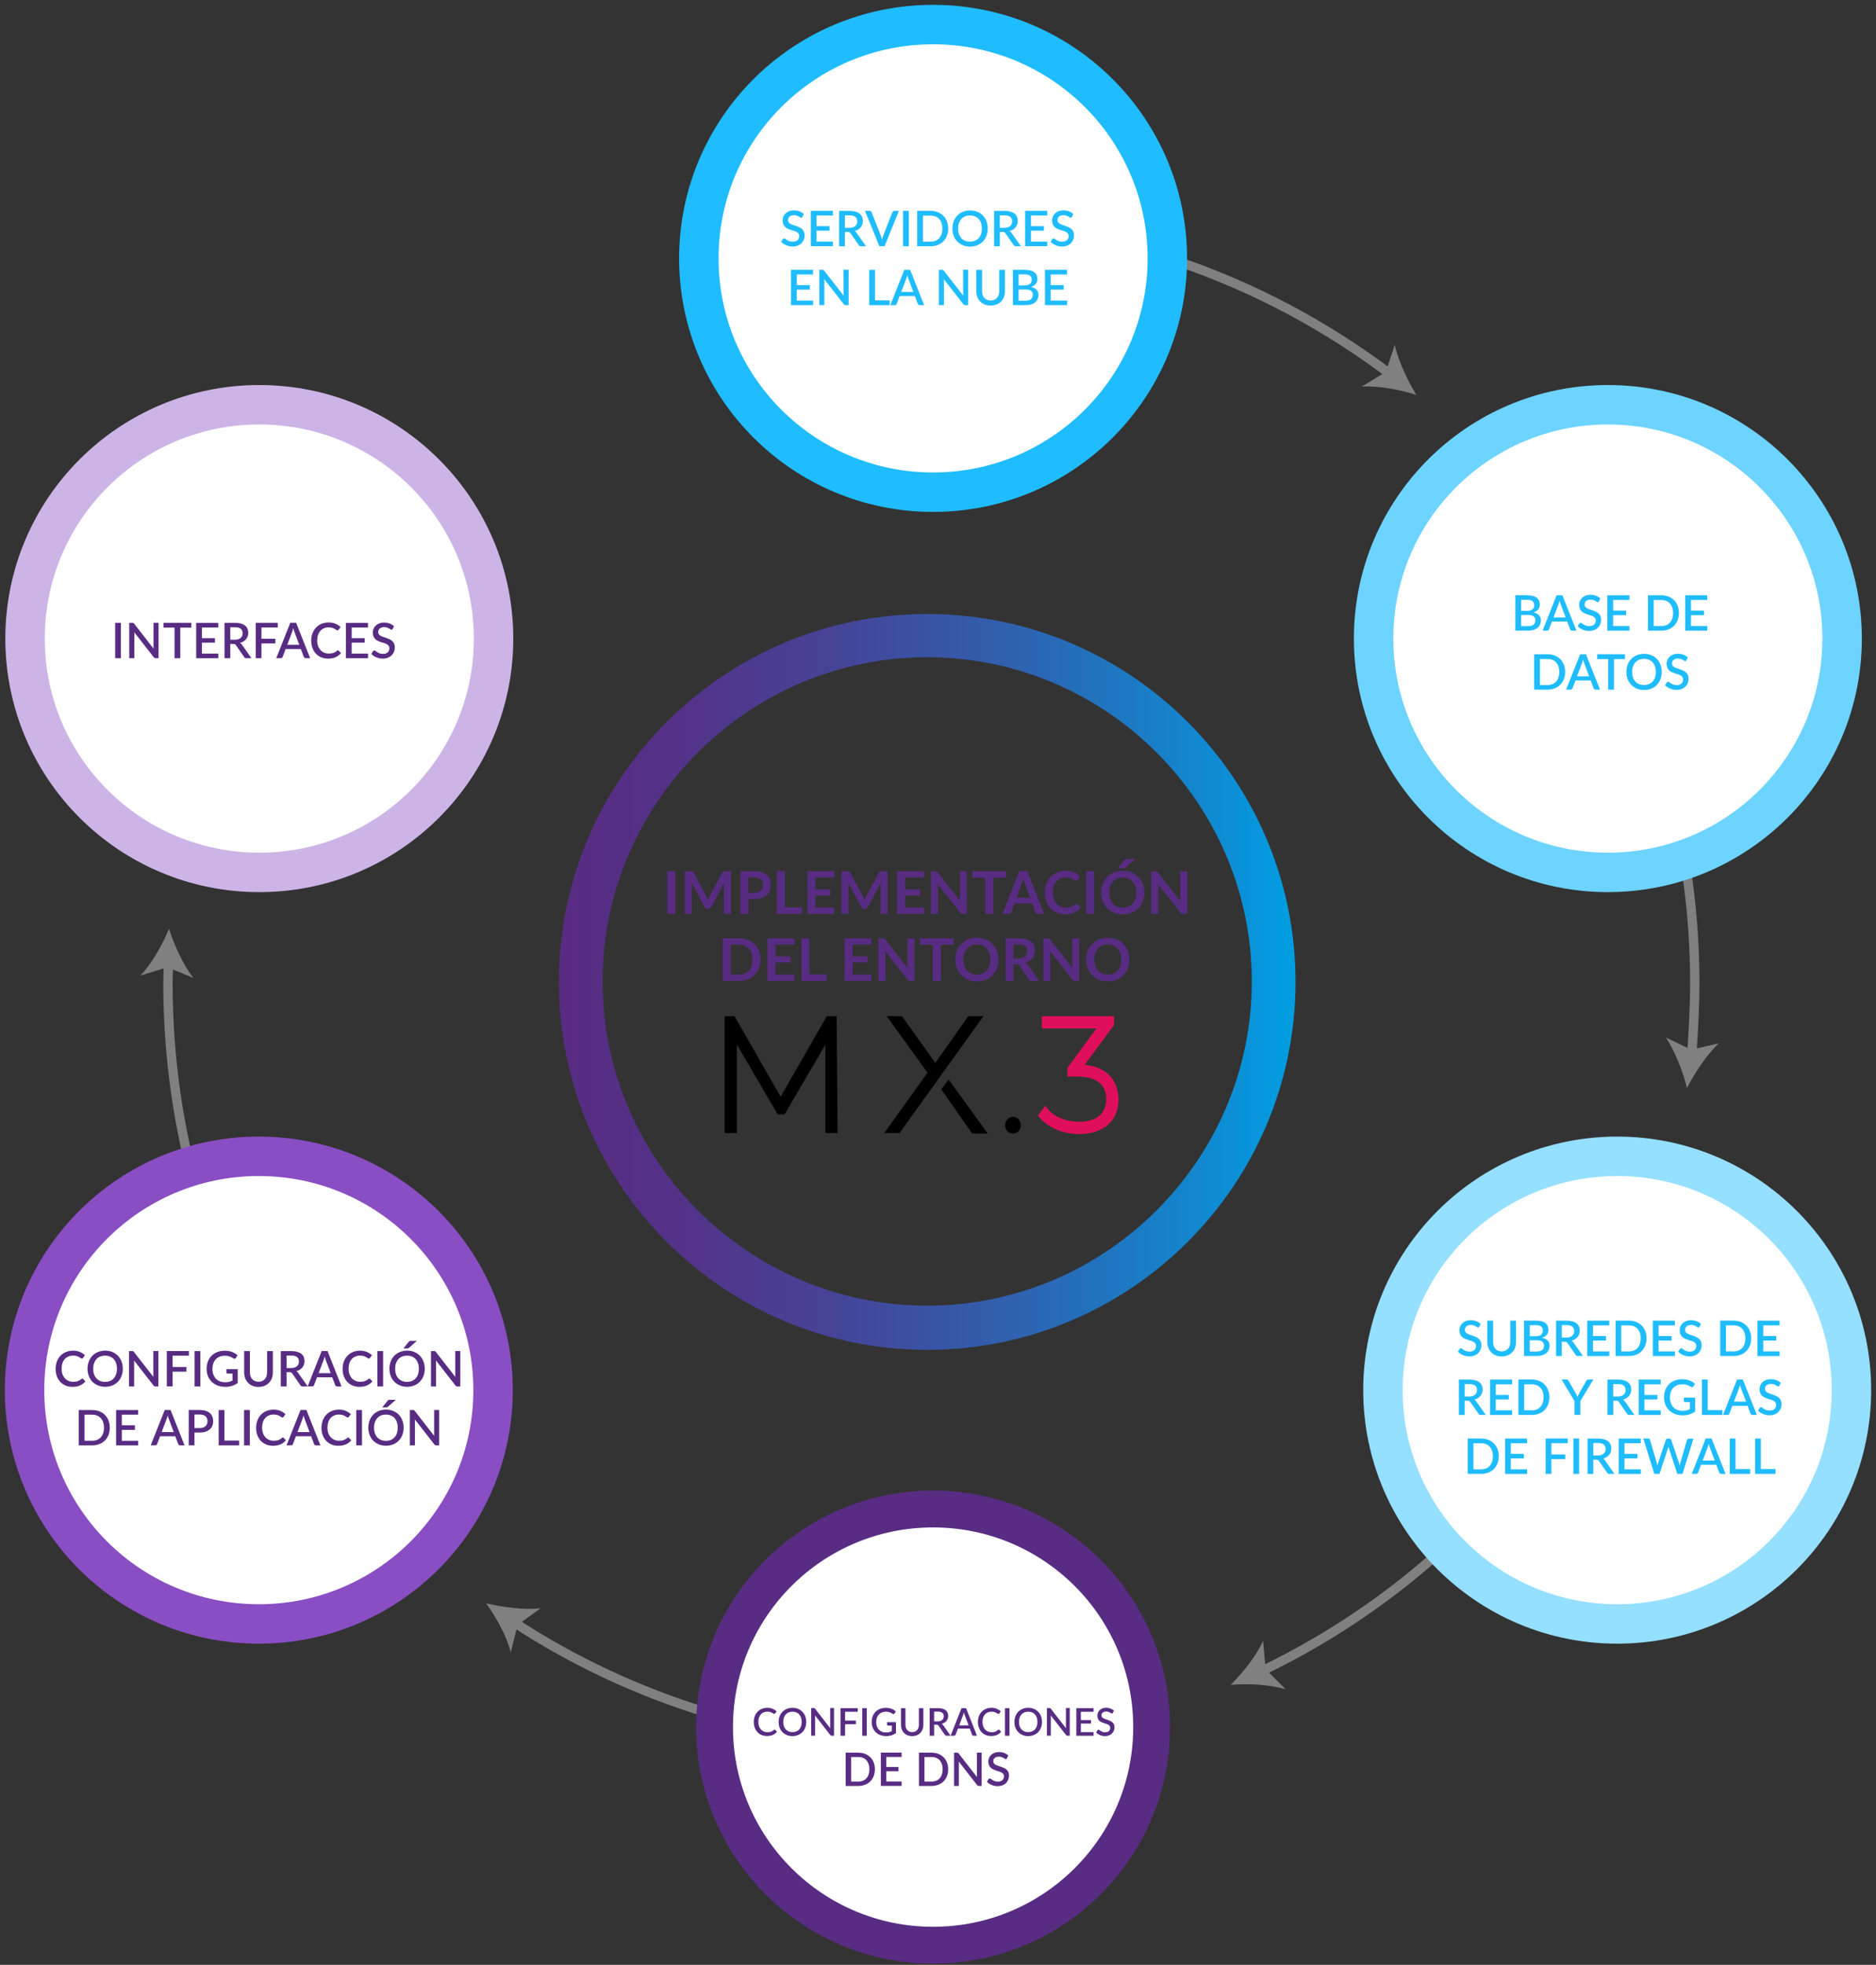 <?xml version="1.0" encoding="UTF-8"?><svg id="Layer_1" xmlns="http://www.w3.org/2000/svg" xmlns:xlink="http://www.w3.org/1999/xlink" viewBox="0 0 382 400"><rect x="0" y="0" width="382" height="400" fill="#333333" stroke="none"/><defs><style>.cls-1{fill:url(#linear-gradient);}.cls-2{fill:#e00f5b;}.cls-3{fill:#1fbcff;}.cls-4{fill:gray;}.cls-5{fill:#582c83;}.cls-6{stroke:#582c83;stroke-width:7.5px;}.cls-6,.cls-7,.cls-8,.cls-9,.cls-10,.cls-11{fill:#fff;}.cls-12{fill:none;stroke:gray;stroke-width:1.9px;}.cls-7{stroke:#95dfff;}.cls-7,.cls-8,.cls-9,.cls-10,.cls-11{stroke-width:8.03px;}.cls-8{stroke:#1fbcff;}.cls-9{stroke:#cdb4e6;}.cls-10{stroke:#6dd3ff;}.cls-11{stroke:#894ec3;}</style><linearGradient id="linear-gradient" x1="-381.44" y1="350.5" x2="-380.44" y2="350.5" gradientTransform="translate(57357.39 52721.75) scale(150.07 -149.85)" gradientUnits="userSpaceOnUse"><stop offset="0" stop-color="#582c83"/><stop offset=".15" stop-color="#533288"/><stop offset=".36" stop-color="#464397"/><stop offset=".6" stop-color="#3060ae"/><stop offset=".86" stop-color="#1287cf"/><stop offset="1" stop-color="#009fe3"/></linearGradient></defs><path class="cls-12" d="m40.2,243.2c-3.9-13.7-6-28.1-6-43l.1-4.2"/><path class="cls-4" d="m34.4,189.1c1.1,3.3,2.9,7.4,5,10l-5.3-2.2-5.5,1.7c2.3-2.4,4.5-6.3,5.8-9.5Z"/><path class="cls-12" d="m144.1,348.7c-14.1-4.3-27.3-10.5-39.4-18.4"/><path class="cls-4" d="m99,326.4c3.4.8,7.9,1.4,11.1,1l-4.7,3.4-1.4,5.6c-.8-3.3-3-7.2-5-10h0Z"/><path class="cls-12" d="m294.3,314.9c-11.1,10.2-23.7,18.7-37.4,25.3"/><path class="cls-4" d="m250.6,343c2.5-2.5,5.3-6,6.6-9l.5,5.8,4.1,4.1c-3.3-1-7.8-1.2-11.2-.9h0Z"/><path class="cls-12" d="m300.8,91.8c27.3,28,44.3,66.2,44.3,108.4,0,4.8-.3,9.7-.6,14.4"/><path class="cls-4" d="m343.5,221.5c-.8-3.4-2.5-7.6-4.3-10.3l5.2,2.5,5.6-1.3c-2.4,2.2-4.9,6-6.5,9.1h0Z"/><path class="cls-12" d="m189.5,44.9c35.1,0,67.5,11.6,93.5,31.2"/><path class="cls-4" d="m288.4,80.4c-3.3-1.1-7.8-1.9-11.1-1.7l4.9-3,1.8-5.5c.7,3.2,2.6,7.2,4.4,10.2Z"/><ellipse class="cls-8" cx="190" cy="52.6" rx="47.7" ry="47.6"/><path class="cls-1" d="m188.8,274.8c-41.4,0-75-33.6-75-74.9s33.6-74.9,75-74.9,75,33.6,75,74.9-33.6,74.9-75,74.9h0Zm0-141c-36.4,0-66.1,29.7-66.1,66s29.7,66,66.1,66,66.1-29.7,66.1-66-29.7-66-66.1-66h0Z"/><g><ellipse class="cls-6" cx="190" cy="351.6" rx="44.5" ry="44.4"/><g><ellipse class="cls-11" cx="52.7" cy="283" rx="47.7" ry="47.6"/><ellipse class="cls-9" cx="52.8" cy="130" rx="47.7" ry="47.6"/><ellipse class="cls-7" cx="329.3" cy="283" rx="47.7" ry="47.6"/><ellipse class="cls-10" cx="327.4" cy="130" rx="47.7" ry="47.6"/></g></g><g><path d="m170.36,206.87h-2l-9.4,16.4-9.4-16.4h-2v23.8h2.5v-18l8.3,14.2h1.4l8.3-14.2v18h2.5l-.2-23.8Zm35.9,20.5c-.9,0-1.6.8-1.6,1.7,0,1,.7,1.7,1.6,1.7s1.6-.7,1.6-1.7-.7-1.7-1.6-1.7Z"/><path class="cls-2" d="m220.86,216.77l6-8.1v-1.8h-14.7v2.5h11.1l-5.9,8v1.8h2c2.7,0,5.9.8,5.9,4.6,0,2.9-2,4.6-5.5,4.6-2.6,0-5.1-1-6.3-2.5l-.6-.8-1.5,2,.3.4c1.6,2,4.7,3.4,8.1,3.4,4.9,0,8-2.7,8-7-.1-4.2-2.6-6.7-6.9-7.1h0Z"/><path d="m200.26,206.87h-3.1l-6.7,9.5-6.8-9.5h-3.1l8.3,11.5-8.8,12.3h3.1l17.1-23.8Zm.8,23.8l-7.9-10.9-1.5,2,6.3,9h3.1v-.1h0Z"/></g><g><path class="cls-5" d="m137.49,186.04h-1.62v-8.68h1.62v8.68Z"/><path class="cls-5" d="m148.84,177.37v8.68h-1.42v-5.6c0-.22.01-.47.04-.73l-2.62,4.93c-.12.24-.31.35-.57.35h-.23c-.26,0-.45-.12-.57-.35l-2.65-4.94c.01.13.02.26.03.39s.01.25.01.35v5.6h-1.42v-8.68h1.22c.07,0,.13,0,.19,0,.05,0,.1.01.14.03.04.02.08.04.11.08s.07.08.1.14l2.6,4.82c.07.13.13.26.19.4.06.14.11.28.17.42.06-.15.11-.29.17-.43.06-.14.12-.27.19-.4l2.56-4.81c.03-.06.07-.11.1-.14s.08-.06.12-.08c.04-.02.09-.03.14-.03.05,0,.11,0,.19,0h1.22Z"/><path class="cls-5" d="m153.59,177.37c.58,0,1.08.07,1.51.2.42.14.77.33,1.05.57.28.24.48.54.62.88.13.34.2.71.2,1.12s-.07.81-.21,1.16c-.14.35-.35.65-.63.9-.28.25-.63.45-1.05.59-.42.14-.92.21-1.48.21h-1.21v3.05h-1.61v-8.68h2.82Zm0,4.36c.3,0,.55-.04.77-.11.22-.07.4-.18.55-.32.15-.14.25-.31.33-.5.07-.2.11-.42.11-.66s-.04-.44-.11-.63c-.07-.19-.18-.35-.32-.48s-.33-.23-.55-.3c-.22-.07-.48-.1-.78-.1h-1.21v3.11h1.21Z"/><path class="cls-5" d="m163.28,184.71v1.33h-5.08v-8.68h1.61v7.34h3.47Z"/><path class="cls-5" d="m166.05,178.65v2.41h3.04v1.24h-3.04v2.45h3.85v1.29h-5.47v-8.68h5.47v1.28h-3.85Z"/><path class="cls-5" d="m180.74,177.37v8.68h-1.42v-5.6c0-.22.01-.47.04-.73l-2.62,4.93c-.12.24-.31.35-.57.35h-.23c-.26,0-.45-.12-.57-.35l-2.65-4.94c.01.13.02.26.03.39s.01.25.01.35v5.6h-1.42v-8.68h1.22c.07,0,.13,0,.19,0,.05,0,.1.01.14.03.04.02.08.04.11.08s.07.08.1.14l2.6,4.82c.07.13.13.26.19.4.06.14.11.28.17.42.06-.15.11-.29.17-.43.06-.14.12-.27.19-.4l2.56-4.81c.03-.06.07-.11.1-.14s.08-.06.12-.08c.04-.02.09-.03.14-.03.05,0,.11,0,.19,0h1.22Z"/><path class="cls-5" d="m184.29,178.65v2.41h3.04v1.24h-3.04v2.45h3.85v1.29h-5.47v-8.68h5.47v1.28h-3.85Z"/><path class="cls-5" d="m196.89,177.37v8.68h-.83c-.13,0-.24-.02-.32-.06s-.17-.11-.25-.21l-4.53-5.78c.02.26.04.51.04.73v5.33h-1.42v-8.68h.85c.07,0,.13,0,.18,0,.05,0,.09.02.13.04s.07.04.11.08c.04.03.08.08.12.14l4.55,5.81c-.01-.14-.02-.28-.03-.41,0-.14-.01-.26-.01-.38v-5.27h1.42Z"/><path class="cls-5" d="m204.88,178.69h-2.62v7.35h-1.61v-7.35h-2.62v-1.33h6.85v1.33Z"/><path class="cls-5" d="m212.61,186.04h-1.25c-.14,0-.25-.04-.34-.1s-.15-.16-.2-.26l-.65-1.77h-3.59l-.65,1.77c-.03.09-.09.18-.19.25-.09.08-.21.11-.34.11h-1.26l3.41-8.68h1.64l3.41,8.68Zm-2.85-3.28l-1.06-2.89c-.05-.13-.11-.28-.16-.46-.06-.18-.11-.37-.17-.57-.05.2-.11.4-.16.57-.06.18-.11.33-.16.47l-1.05,2.87h2.76Z"/><path class="cls-5" d="m219.21,184c.09,0,.17.03.23.1l.64.69c-.35.44-.79.77-1.3,1s-1.13.35-1.85.35c-.64,0-1.22-.11-1.74-.33-.51-.22-.95-.53-1.32-.92-.36-.39-.64-.86-.84-1.4-.19-.54-.29-1.14-.29-1.78s.1-1.25.31-1.79.5-1.01.88-1.4.83-.7,1.35-.92c.52-.22,1.1-.33,1.74-.33s1.19.1,1.68.31c.49.21.91.48,1.25.82l-.54.75s-.07.09-.12.13c-.05.04-.12.05-.21.05-.06,0-.12-.02-.19-.05-.06-.03-.13-.08-.21-.13-.08-.05-.16-.1-.26-.17-.1-.06-.22-.11-.35-.17-.13-.05-.28-.09-.46-.13-.17-.03-.38-.05-.6-.05-.39,0-.74.07-1.07.21-.32.14-.6.34-.83.6-.23.26-.41.58-.54.96-.13.38-.19.81-.19,1.29s.07.92.21,1.3c.14.38.33.7.56.96.24.26.51.46.83.6.32.14.66.21,1.03.21.22,0,.42-.01.6-.04.18-.02.34-.06.49-.11.15-.05.29-.12.43-.2.13-.08.27-.18.4-.3.04-.04.08-.07.13-.09s.09-.03.14-.03Z"/><path class="cls-5" d="m222.81,186.04h-1.62v-8.68h1.62v8.68Z"/><path class="cls-5" d="m233.02,181.71c0,.64-.11,1.23-.32,1.77s-.51,1.01-.89,1.41-.85.71-1.39.93c-.54.22-1.14.33-1.8.33s-1.25-.11-1.79-.33c-.54-.22-1-.53-1.39-.93s-.68-.86-.9-1.41-.32-1.13-.32-1.77.11-1.23.32-1.77.51-1.01.9-1.41.85-.7,1.39-.93,1.14-.33,1.79-.33c.44,0,.85.05,1.24.15.39.1.74.25,1.07.43s.62.41.87.68c.26.27.48.56.66.89.18.33.32.68.41,1.07.09.38.14.79.14,1.21Zm-1.65,0c0-.48-.06-.9-.19-1.28s-.31-.7-.55-.96c-.24-.26-.52-.47-.86-.61s-.72-.21-1.14-.21-.81.07-1.14.21-.63.34-.86.61c-.24.26-.42.58-.55.96s-.19.81-.19,1.28.06.9.19,1.28.31.7.55.96c.24.26.53.46.86.6.34.14.72.21,1.14.21s.8-.07,1.14-.21c.34-.14.62-.34.86-.6.24-.26.42-.58.55-.96s.19-.8.19-1.28Zm-.21-6.83l-1.94,1.72c-.08.07-.16.12-.23.13-.07.02-.16.02-.28.02h-1.07l1.25-1.63c.04-.06.08-.1.12-.14.04-.03.08-.06.13-.07s.1-.03.16-.03c.06,0,.13,0,.21,0h1.65Z"/><path class="cls-5" d="m241.75,177.37v8.68h-.83c-.13,0-.24-.02-.32-.06s-.17-.11-.25-.21l-4.53-5.78c.02.26.04.51.04.73v5.33h-1.42v-8.68h.85c.07,0,.13,0,.18,0,.05,0,.09.02.13.04s.07.04.11.08c.04.03.08.08.12.14l4.55,5.81c-.01-.14-.02-.28-.03-.41,0-.14-.01-.26-.01-.38v-5.27h1.42Z"/><path class="cls-5" d="m154.87,195.35c0,.64-.11,1.22-.32,1.75-.21.53-.51.99-.89,1.37-.38.38-.85.68-1.39.89-.54.21-1.14.32-1.8.32h-3.31v-8.68h3.31c.66,0,1.26.11,1.8.32.54.21,1,.51,1.39.89s.68.84.89,1.37c.21.53.32,1.12.32,1.75Zm-1.66,0c0-.48-.06-.9-.19-1.28s-.31-.7-.55-.96c-.24-.26-.53-.46-.86-.6-.34-.14-.72-.21-1.14-.21h-1.69v6.11h1.69c.42,0,.81-.07,1.14-.21.34-.14.63-.34.86-.6.24-.26.42-.58.55-.96s.19-.8.19-1.28Z"/><path class="cls-5" d="m157.91,192.3v2.41h3.04v1.24h-3.04v2.45h3.85v1.29h-5.47v-8.68h5.47v1.28h-3.85Z"/><path class="cls-5" d="m168.27,198.36v1.33h-5.08v-8.68h1.61v7.34h3.47Z"/><path class="cls-5" d="m173.6,192.3v2.41h3.04v1.24h-3.04v2.45h3.85v1.29h-5.47v-8.68h5.47v1.28h-3.85Z"/><path class="cls-5" d="m186.19,191.01v8.68h-.83c-.13,0-.24-.02-.32-.06s-.17-.11-.25-.21l-4.53-5.78c.02.26.04.51.04.73v5.33h-1.42v-8.68h.85c.07,0,.13,0,.18,0,.05,0,.09.02.13.04s.07.04.11.08c.04.03.08.08.12.14l4.55,5.81c-.01-.14-.02-.28-.03-.41,0-.14-.01-.26-.01-.38v-5.27h1.42Z"/><path class="cls-5" d="m194.18,192.34h-2.62v7.35h-1.61v-7.35h-2.62v-1.33h6.85v1.33Z"/><path class="cls-5" d="m203.31,195.35c0,.64-.11,1.23-.32,1.77s-.51,1.01-.89,1.41-.85.71-1.39.93c-.54.22-1.14.33-1.8.33s-1.25-.11-1.79-.33c-.54-.22-1-.53-1.39-.93s-.68-.86-.9-1.41-.32-1.13-.32-1.77.11-1.23.32-1.77.51-1.01.9-1.41.85-.7,1.39-.93,1.14-.33,1.79-.33c.44,0,.85.05,1.24.15.39.1.74.25,1.07.43s.62.41.87.68c.26.27.48.56.66.89.18.33.32.68.41,1.07.09.38.14.79.14,1.21Zm-1.65,0c0-.48-.06-.9-.19-1.28s-.31-.7-.55-.96c-.24-.26-.52-.47-.86-.61s-.72-.21-1.14-.21-.81.07-1.14.21-.63.34-.86.61c-.24.26-.42.58-.55.96s-.19.81-.19,1.28.06.9.19,1.28.31.7.55.96c.24.26.53.46.86.6.34.14.72.21,1.14.21s.8-.07,1.14-.21c.34-.14.62-.34.86-.6.24-.26.42-.58.55-.96s.19-.8.19-1.28Z"/><path class="cls-5" d="m211.51,199.69h-1.46c-.28,0-.48-.11-.6-.32l-1.82-2.78c-.07-.1-.14-.18-.22-.22-.08-.04-.2-.07-.36-.07h-.69v3.39h-1.61v-8.68h2.65c.59,0,1.09.06,1.52.18.42.12.77.29,1.04.51.27.22.47.48.6.79s.19.64.19,1.01c0,.29-.04.57-.13.83-.09.26-.21.5-.37.71s-.36.4-.6.56-.51.29-.81.38c.1.06.2.13.29.21.09.08.17.18.24.29l2.17,3.2Zm-4.15-4.55c.3,0,.57-.04.79-.11.23-.08.41-.18.56-.31.15-.13.25-.29.33-.48.07-.18.11-.39.11-.61,0-.44-.15-.78-.44-1.01-.29-.24-.73-.35-1.33-.35h-1.03v2.88h1.01Z"/><path class="cls-5" d="m219.76,191.01v8.68h-.83c-.13,0-.24-.02-.32-.06s-.17-.11-.25-.21l-4.53-5.78c.02.26.04.51.04.73v5.33h-1.42v-8.68h.85c.07,0,.13,0,.18,0,.05,0,.09.02.13.04s.07.04.11.08c.04.03.08.08.12.14l4.55,5.81c-.01-.14-.02-.28-.03-.41,0-.14-.01-.26-.01-.38v-5.27h1.42Z"/><path class="cls-5" d="m229.97,195.35c0,.64-.11,1.23-.32,1.77s-.51,1.01-.89,1.41c-.38.4-.85.71-1.39.93-.54.22-1.14.33-1.8.33s-1.25-.11-1.79-.33c-.54-.22-1-.53-1.39-.93-.39-.4-.69-.86-.9-1.41s-.32-1.13-.32-1.77.11-1.23.32-1.77.51-1.01.9-1.41c.39-.4.85-.7,1.39-.93s1.14-.33,1.79-.33c.44,0,.85.05,1.24.15s.74.25,1.07.43c.32.19.61.41.87.68.26.27.48.56.66.89.18.33.32.68.41,1.07.09.38.14.79.14,1.21Zm-1.65,0c0-.48-.06-.9-.19-1.28s-.31-.7-.55-.96-.52-.47-.86-.61c-.34-.14-.72-.21-1.14-.21s-.8.07-1.14.21c-.34.14-.63.34-.86.61s-.42.58-.55.96-.19.81-.19,1.28.06.9.19,1.28.31.7.55.96c.24.26.53.46.86.6.34.14.72.21,1.14.21s.8-.07,1.14-.21c.34-.14.62-.34.86-.6.24-.26.42-.58.55-.96s.19-.8.19-1.28Z"/></g><g><path class="cls-3" d="m163.42,44.16c-.04.06-.08.1-.12.13s-.09.04-.15.04c-.06,0-.13-.03-.21-.08-.08-.05-.18-.11-.29-.18-.12-.06-.25-.12-.41-.18-.16-.06-.34-.08-.56-.08-.2,0-.38.02-.53.07-.15.05-.28.12-.38.21-.1.09-.18.2-.23.32-.05.12-.08.25-.08.4,0,.18.05.34.15.46s.22.23.38.31c.16.09.34.16.54.23.2.06.41.13.62.21.21.07.42.16.62.25s.38.21.54.35c.16.14.29.32.38.52s.15.46.15.75c0,.32-.05.62-.17.9-.11.28-.27.52-.48.73-.21.21-.47.37-.77.49-.31.12-.65.18-1.04.18-.23,0-.45-.02-.67-.07-.22-.05-.43-.11-.62-.19-.2-.08-.38-.18-.56-.3-.17-.12-.33-.25-.47-.39l.34-.56s.07-.08.11-.11c.05-.03.1-.04.15-.04.08,0,.16.04.26.11.09.07.21.15.34.23s.29.16.48.23c.19.07.41.11.67.11.42,0,.75-.1.98-.31.23-.21.35-.49.35-.85,0-.2-.05-.37-.15-.5-.1-.13-.22-.24-.38-.32-.16-.09-.34-.16-.54-.22-.2-.06-.41-.12-.62-.19s-.42-.15-.62-.24c-.2-.09-.38-.21-.54-.36-.16-.15-.29-.33-.38-.55-.1-.22-.15-.49-.15-.82,0-.26.05-.51.15-.75.1-.24.25-.46.44-.65.2-.19.44-.34.72-.45s.61-.17.98-.17c.41,0,.79.06,1.14.19.34.13.64.31.89.56l-.28.56Z"/><path class="cls-3" d="m169.6,49.18v.94h-4.5v-7.2h4.49v.95h-3.32v2.17h2.65v.92h-2.65v2.23h3.32Z"/><path class="cls-3" d="m176.35,50.13h-1.04c-.21,0-.36-.08-.45-.24l-1.68-2.42c-.06-.08-.12-.14-.19-.18-.07-.04-.17-.05-.3-.05h-.65v2.9h-1.17v-7.2h2.12c.47,0,.88.05,1.22.15.34.1.62.23.84.41.22.18.38.39.49.64s.16.53.16.83c0,.25-.04.48-.11.7-.07.22-.18.41-.32.59s-.32.33-.52.46c-.21.13-.44.23-.71.31.14.09.27.21.37.36l1.94,2.75Zm-3.39-3.75c.27,0,.5-.03.7-.1s.37-.16.5-.27.23-.26.3-.42c.07-.16.1-.34.1-.54,0-.39-.13-.69-.39-.9-.26-.21-.65-.31-1.18-.31h-.95v2.54h.92Z"/><path class="cls-3" d="m183.04,42.93l-2.92,7.2h-1.06l-2.92-7.2h.94c.1,0,.19.03.25.08s.11.12.15.19l1.85,4.7c.1.26.19.57.27.91.04-.17.08-.33.12-.48s.09-.29.14-.42l1.85-4.7c.03-.07.07-.13.14-.19.07-.06.15-.08.25-.08h.94Z"/><path class="cls-3" d="m185.05,50.13h-1.17v-7.2h1.17v7.2Z"/><path class="cls-3" d="m193.08,46.53c0,.53-.09,1.02-.26,1.46-.17.44-.42.82-.73,1.14-.31.32-.69.56-1.14.74-.44.18-.93.26-1.47.26h-2.72v-7.2h2.72c.54,0,1.03.09,1.47.26.44.17.82.42,1.14.74.31.32.56.7.73,1.14.17.44.26.93.26,1.46Zm-1.19,0c0-.41-.06-.78-.17-1.11s-.27-.61-.48-.83c-.21-.23-.46-.4-.76-.52-.3-.12-.63-.18-1-.18h-1.55v5.31h1.55c.37,0,.7-.06,1-.18.3-.12.55-.29.76-.52s.37-.51.48-.83.17-.7.17-1.12Z"/><path class="cls-3" d="m201.13,46.53c0,.53-.09,1.02-.26,1.48-.17.45-.42.84-.73,1.16-.32.32-.69.58-1.13.76-.44.18-.93.28-1.47.28s-1.03-.09-1.47-.28c-.44-.18-.82-.44-1.14-.76-.32-.33-.56-.71-.73-1.16-.17-.45-.26-.94-.26-1.48s.09-1.02.26-1.48c.17-.45.42-.84.73-1.17.32-.33.7-.58,1.14-.76.44-.18.93-.27,1.47-.27s1.03.09,1.47.27c.44.18.82.44,1.13.76.31.33.56.72.73,1.17.17.45.26.94.26,1.48Zm-1.2,0c0-.41-.06-.78-.17-1.11s-.27-.61-.48-.84c-.21-.23-.46-.41-.76-.53-.3-.12-.63-.19-1-.19s-.7.06-1,.19-.55.3-.76.53-.37.51-.49.84-.17.7-.17,1.11.06.79.17,1.12.28.61.49.84c.21.23.46.4.76.52.3.12.63.18,1,.18s.7-.06,1-.18c.3-.12.55-.3.76-.52.21-.23.37-.51.48-.84s.17-.7.17-1.12Z"/><path class="cls-3" d="m207.89,50.13h-1.04c-.21,0-.36-.08-.45-.24l-1.68-2.42c-.06-.08-.12-.14-.18-.18-.07-.04-.17-.05-.3-.05h-.65v2.9h-1.17v-7.2h2.12c.47,0,.88.05,1.22.15.34.1.62.23.84.41s.38.39.49.64c.11.25.16.53.16.83,0,.25-.04.48-.11.7-.07.22-.18.41-.32.59s-.32.33-.52.46c-.21.13-.44.23-.71.31.14.09.27.21.37.36l1.94,2.75Zm-3.39-3.75c.27,0,.5-.03.7-.1s.37-.16.5-.27c.13-.12.23-.26.3-.42s.1-.34.1-.54c0-.39-.13-.69-.39-.9-.26-.21-.65-.31-1.18-.31h-.95v2.54h.92Z"/><path class="cls-3" d="m213.25,49.18v.94h-4.5v-7.2h4.49v.95h-3.32v2.17h2.65v.92h-2.65v2.23h3.32Z"/><path class="cls-3" d="m218.29,44.16c-.04.06-.08.1-.12.13s-.09.04-.15.04-.13-.03-.21-.08c-.08-.05-.18-.11-.29-.18-.12-.06-.25-.12-.41-.18-.16-.06-.34-.08-.56-.08-.2,0-.38.02-.53.07-.15.05-.28.12-.38.21-.1.09-.18.2-.23.32s-.08.25-.08.4c0,.18.05.34.14.46s.22.23.38.31c.16.09.34.16.54.23.2.06.41.13.62.21s.42.16.62.25.38.21.54.35c.16.14.29.32.38.52s.15.46.15.75c0,.32-.05.62-.17.9-.11.28-.27.52-.48.73-.21.21-.46.37-.77.49-.31.12-.65.18-1.04.18-.23,0-.45-.02-.67-.07-.22-.05-.43-.11-.62-.19-.2-.08-.38-.18-.56-.3-.17-.12-.33-.25-.47-.39l.34-.56s.07-.08.11-.11c.05-.03.1-.04.16-.04.08,0,.16.04.25.11.09.07.21.15.34.23s.29.16.48.23c.19.07.41.11.67.11.42,0,.75-.1.98-.31.23-.21.35-.49.35-.85,0-.2-.05-.37-.15-.5-.1-.13-.22-.24-.38-.32-.16-.09-.34-.16-.54-.22-.2-.06-.41-.12-.62-.19s-.42-.15-.62-.24-.38-.21-.54-.36c-.16-.15-.29-.33-.38-.55s-.14-.49-.14-.82c0-.26.05-.51.15-.75.1-.24.25-.46.44-.65.2-.19.44-.34.72-.45.29-.11.61-.17.98-.17.41,0,.79.06,1.14.19.34.13.64.31.89.56l-.28.56Z"/><path class="cls-3" d="m165.57,61.18v.94h-4.5v-7.2h4.49v.95h-3.32v2.17h2.65v.92h-2.65v2.23h3.32Z"/><path class="cls-3" d="m172.8,54.93v7.2h-.59c-.09,0-.17-.02-.23-.05-.06-.03-.12-.08-.18-.16l-3.96-5.08c.01.1.02.19.02.29,0,.1,0,.18,0,.26v4.73h-1.03v-7.2h.61c.05,0,.09,0,.13,0,.04,0,.07.01.1.03.03.01.06.03.08.06s.06.06.08.1l3.96,5.08c0-.1-.02-.21-.02-.31,0-.1,0-.19,0-.28v-4.7h1.02Z"/><path class="cls-3" d="m181.16,61.15v.98h-4.16v-7.2h1.17v6.22h2.99Z"/><path class="cls-3" d="m188.19,62.13h-.9c-.1,0-.19-.03-.25-.08-.06-.05-.11-.12-.15-.19l-.6-1.59h-3.1l-.6,1.59c-.03.07-.07.13-.14.19-.07.06-.15.08-.25.08h-.91l2.85-7.2h1.19l2.85,7.2Zm-2.21-2.7l-.99-2.63c-.08-.2-.16-.46-.24-.77-.04.16-.08.3-.12.43-.04.13-.08.25-.12.35l-.99,2.62h2.46Z"/><path class="cls-3" d="m197.15,54.93v7.2h-.59c-.09,0-.17-.02-.23-.05s-.12-.08-.18-.16l-3.96-5.08c0,.1.02.19.02.29,0,.1,0,.18,0,.26v4.73h-1.03v-7.2h.61c.05,0,.09,0,.13,0,.04,0,.07.01.1.03.03.01.06.03.08.06.03.03.05.06.08.1l3.96,5.08c0-.1-.02-.21-.02-.31s0-.19,0-.28v-4.7h1.03Z"/><path class="cls-3" d="m201.7,61.18c.28,0,.52-.05.74-.14.22-.09.4-.22.56-.39.15-.17.27-.37.35-.6.08-.23.12-.5.12-.78v-4.34h1.17v4.34c0,.42-.07.81-.2,1.17s-.33.67-.58.93c-.25.26-.56.47-.92.61-.36.15-.77.22-1.22.22s-.86-.07-1.22-.22c-.36-.15-.67-.35-.92-.61-.25-.26-.45-.57-.58-.93s-.2-.75-.2-1.17v-4.34h1.17v4.33c0,.29.04.55.12.78.08.23.19.44.34.6.15.17.33.3.55.39.22.09.47.14.74.14Z"/><path class="cls-3" d="m208.65,54.93c.46,0,.85.04,1.18.13.33.09.59.21.8.38.21.16.36.36.46.6.1.23.15.5.15.79,0,.17-.03.33-.08.49-.05.16-.13.31-.24.45-.11.14-.24.26-.41.37-.16.11-.36.2-.58.28,1.02.22,1.53.76,1.53,1.62,0,.31-.06.59-.17.84s-.28.48-.5.66c-.22.19-.49.33-.81.43-.32.1-.69.15-1.09.15h-2.64v-7.2h2.4Zm-1.23.92v2.25h1.17c.5,0,.87-.1,1.12-.29.25-.19.37-.47.37-.83,0-.4-.12-.68-.35-.86-.23-.18-.59-.27-1.09-.27h-1.23Zm1.45,5.36c.26,0,.49-.03.67-.09.18-.06.33-.15.44-.25.12-.11.2-.23.25-.38s.08-.3.08-.47c0-.34-.12-.61-.35-.8s-.6-.29-1.1-.29h-1.45v2.29h1.45Z"/><path class="cls-3" d="m217.28,61.18v.94h-4.5v-7.2h4.49v.95h-3.32v2.17h2.65v.92h-2.65v2.23h3.32Z"/></g><g><path class="cls-3" d="m310.96,121.19c.46,0,.85.04,1.18.13.33.09.59.21.8.38.21.16.36.36.46.6.1.23.15.5.15.79,0,.17-.03.33-.08.49-.05.16-.13.31-.24.45-.11.14-.24.26-.41.37-.16.11-.36.2-.58.28,1.02.22,1.53.76,1.53,1.62,0,.31-.06.59-.17.84-.11.25-.28.48-.5.66-.22.19-.49.33-.81.43-.32.1-.68.15-1.09.15h-2.64v-7.2h2.39Zm-1.22.92v2.25h1.17c.5,0,.87-.1,1.12-.29.25-.19.37-.47.37-.83,0-.4-.12-.68-.35-.86s-.59-.27-1.09-.27h-1.22Zm1.45,5.36c.26,0,.49-.03.67-.09.18-.06.33-.15.45-.25.12-.11.2-.23.25-.38s.08-.3.08-.47c0-.34-.12-.61-.35-.8-.23-.19-.6-.29-1.1-.29h-1.45v2.29h1.45Z"/><path class="cls-3" d="m321.01,128.39h-.9c-.1,0-.19-.03-.25-.08-.06-.05-.11-.12-.15-.19l-.6-1.59h-3.1l-.6,1.59c-.03.07-.07.13-.14.19-.07.06-.15.08-.25.08h-.91l2.85-7.2h1.19l2.85,7.2Zm-2.21-2.7l-.99-2.63c-.08-.2-.16-.46-.24-.77-.04.16-.08.3-.12.43-.04.13-.08.25-.12.35l-.99,2.62h2.46Z"/><path class="cls-3" d="m325.62,122.42c-.04.06-.08.1-.12.13s-.09.04-.15.04-.13-.03-.21-.08c-.08-.05-.18-.11-.29-.18-.12-.06-.25-.12-.41-.18-.16-.06-.34-.08-.56-.08-.2,0-.38.02-.53.07-.15.05-.28.12-.38.21-.1.09-.18.2-.23.32s-.08.25-.08.4c0,.18.05.34.14.46s.22.23.38.31c.16.09.34.16.54.23.2.06.41.13.62.21s.42.16.62.25.38.21.54.35c.16.14.29.32.38.52s.15.46.15.75c0,.32-.05.62-.17.9-.11.28-.27.52-.48.73-.21.21-.46.37-.77.49-.31.12-.65.18-1.04.18-.23,0-.45-.02-.67-.07-.22-.05-.43-.11-.62-.19-.2-.08-.38-.18-.56-.3-.17-.12-.33-.25-.47-.39l.34-.56s.07-.08.11-.11c.05-.03.1-.04.16-.04.08,0,.16.04.25.11.09.07.21.15.34.23s.29.16.48.23c.19.07.41.11.67.11.42,0,.75-.1.98-.31.23-.21.35-.49.35-.85,0-.2-.05-.37-.15-.5-.1-.13-.22-.24-.38-.32-.16-.09-.34-.16-.54-.22-.2-.06-.41-.12-.62-.19s-.42-.15-.62-.24-.38-.21-.54-.36c-.16-.15-.29-.33-.38-.55s-.14-.49-.14-.82c0-.26.05-.51.15-.75.1-.24.25-.46.44-.65.2-.19.44-.34.72-.45.29-.11.61-.17.98-.17.41,0,.79.06,1.14.19.34.13.64.31.89.56l-.28.56Z"/><path class="cls-3" d="m331.8,127.45v.94h-4.5v-7.2h4.49v.95h-3.32v2.17h2.65v.92h-2.65v2.23h3.32Z"/><path class="cls-3" d="m341.87,124.79c0,.53-.09,1.02-.26,1.46-.17.44-.42.82-.73,1.14-.31.32-.69.56-1.13.74-.44.18-.93.26-1.47.26h-2.72v-7.2h2.72c.54,0,1.03.09,1.47.26s.82.42,1.13.74c.32.32.56.7.73,1.14.17.44.26.93.26,1.46Zm-1.19,0c0-.41-.06-.78-.17-1.11-.11-.33-.27-.61-.48-.83-.21-.23-.46-.4-.76-.52-.3-.12-.63-.18-1-.18h-1.54v5.31h1.54c.37,0,.7-.06,1-.18s.55-.29.76-.52c.21-.23.37-.51.48-.83.11-.33.17-.7.17-1.12Z"/><path class="cls-3" d="m347.65,127.45v.94h-4.5v-7.2h4.49v.95h-3.32v2.17h2.65v.92h-2.65v2.23h3.32Z"/><path class="cls-3" d="m318.7,136.79c0,.53-.09,1.02-.26,1.46-.17.44-.42.82-.73,1.14-.31.32-.69.56-1.13.74-.44.18-.93.26-1.47.26h-2.72v-7.2h2.72c.54,0,1.03.09,1.47.26s.82.42,1.13.74c.32.32.56.7.73,1.14.17.44.26.93.26,1.46Zm-1.19,0c0-.41-.06-.78-.17-1.11-.11-.33-.27-.61-.48-.83-.21-.23-.46-.4-.76-.52-.3-.12-.63-.18-1-.18h-1.54v5.31h1.54c.37,0,.7-.06,1-.18s.55-.29.76-.52c.21-.23.37-.51.48-.83.11-.33.17-.7.17-1.12Z"/><path class="cls-3" d="m325.8,140.39h-.91c-.1,0-.19-.03-.25-.08-.06-.05-.11-.12-.14-.19l-.6-1.59h-3.1l-.6,1.59c-.03.07-.07.13-.14.19s-.15.08-.25.08h-.91l2.86-7.2h1.18l2.86,7.2Zm-2.21-2.7l-.99-2.63c-.08-.2-.16-.46-.25-.77-.04.16-.08.3-.12.43-.04.13-.08.25-.12.35l-.99,2.62h2.46Z"/><path class="cls-3" d="m330.89,134.17h-2.25v6.23h-1.17v-6.23h-2.25v-.98h5.66v.98Z"/><path class="cls-3" d="m338.37,136.79c0,.53-.09,1.02-.26,1.48-.17.45-.42.84-.73,1.16-.31.32-.69.58-1.13.76-.44.18-.93.28-1.47.28s-1.03-.09-1.47-.28c-.44-.18-.82-.44-1.14-.76-.32-.33-.56-.71-.74-1.16-.17-.45-.26-.94-.26-1.48s.09-1.02.26-1.48c.17-.45.42-.84.74-1.17.32-.33.7-.58,1.14-.76.44-.18.93-.27,1.47-.27s1.03.09,1.47.27c.44.18.82.44,1.13.76.32.33.56.72.73,1.17.17.45.26.94.26,1.48Zm-1.2,0c0-.41-.06-.78-.17-1.11-.11-.33-.27-.61-.48-.84s-.46-.41-.76-.53-.63-.19-1-.19-.7.06-1,.19c-.3.12-.55.3-.76.53s-.37.51-.49.84-.17.7-.17,1.11.06.79.17,1.12.28.61.49.84c.21.23.46.4.76.52.3.12.63.18,1,.18s.7-.06,1-.18c.3-.12.55-.3.76-.52.21-.23.37-.51.48-.84.11-.33.17-.7.17-1.12Z"/><path class="cls-3" d="m343.42,134.42c-.04.06-.08.1-.12.13s-.09.04-.15.04-.13-.03-.21-.08c-.08-.05-.18-.11-.29-.18-.12-.06-.25-.12-.41-.18-.16-.06-.34-.08-.56-.08-.2,0-.38.02-.53.07-.15.05-.28.12-.38.21-.1.09-.18.2-.23.32s-.08.25-.08.4c0,.18.05.34.14.46s.22.23.38.31c.16.09.34.16.54.23.2.06.41.13.62.21s.42.16.62.25.38.21.54.35c.16.14.29.32.38.52s.15.46.15.75c0,.32-.05.62-.17.9-.11.28-.27.52-.48.73-.21.21-.46.37-.77.49-.31.12-.65.18-1.04.18-.23,0-.45-.02-.67-.07-.22-.05-.43-.11-.62-.19-.2-.08-.38-.18-.56-.3-.17-.12-.33-.25-.47-.39l.34-.56s.07-.08.11-.11c.05-.03.1-.04.16-.04.08,0,.16.04.25.11.09.07.21.15.34.23s.29.16.48.23c.19.07.41.11.67.11.42,0,.75-.1.98-.31.23-.21.35-.49.35-.85,0-.2-.05-.37-.15-.5-.1-.13-.22-.24-.38-.32-.16-.09-.34-.16-.54-.22-.2-.06-.41-.12-.62-.19s-.42-.15-.62-.24-.38-.21-.54-.36c-.16-.15-.29-.33-.38-.55s-.14-.49-.14-.82c0-.26.05-.51.15-.75.1-.24.25-.46.44-.65.2-.19.44-.34.72-.45.29-.11.61-.17.98-.17.41,0,.79.06,1.14.19.34.13.64.31.89.56l-.28.56Z"/></g><g><path class="cls-3" d="m301.24,270.08c-.04.06-.08.1-.12.13s-.09.04-.15.04-.13-.03-.21-.08c-.08-.05-.18-.11-.29-.18-.12-.07-.25-.12-.41-.18-.16-.06-.34-.08-.56-.08-.2,0-.38.03-.53.08-.15.05-.28.12-.38.21s-.18.2-.23.32c-.05.12-.08.25-.08.4,0,.18.05.34.14.46.1.12.22.23.38.31.16.09.34.16.54.23.2.06.41.13.62.21s.42.16.62.25c.2.09.38.21.54.36.16.14.29.32.38.52.1.21.15.46.15.75,0,.32-.05.62-.17.9s-.27.52-.48.73-.46.37-.77.49c-.31.12-.65.18-1.04.18-.23,0-.45-.02-.67-.07-.22-.05-.43-.11-.62-.19s-.38-.18-.56-.3c-.17-.12-.33-.25-.47-.39l.34-.56s.07-.08.11-.11.1-.04.16-.04c.08,0,.16.04.25.11.09.07.21.15.34.24s.29.16.48.23c.19.07.41.11.67.11.42,0,.75-.1.98-.31s.35-.49.35-.86c0-.2-.05-.37-.15-.5s-.22-.24-.38-.32c-.16-.09-.34-.16-.54-.22-.2-.06-.41-.12-.62-.19s-.42-.15-.62-.24-.38-.21-.54-.36-.29-.33-.38-.55c-.1-.22-.14-.49-.14-.82,0-.26.05-.51.15-.75.1-.24.25-.46.44-.65.2-.19.44-.34.72-.45.29-.11.61-.17.98-.17.41,0,.79.07,1.14.2.34.13.64.31.89.55l-.28.56Z"/><path class="cls-3" d="m305.77,275.11c.28,0,.52-.05.74-.14.22-.09.4-.22.55-.39.15-.17.27-.37.35-.6.08-.23.12-.5.12-.78v-4.34h1.17v4.34c0,.42-.07.82-.2,1.17-.13.36-.33.67-.58.93-.25.26-.56.47-.92.62-.36.15-.77.22-1.22.22s-.86-.07-1.22-.22c-.36-.15-.67-.35-.92-.62s-.45-.57-.58-.93c-.13-.36-.2-.75-.2-1.17v-4.34h1.17v4.33c0,.29.04.55.12.78.08.24.2.44.34.61.15.17.33.3.55.39.22.09.47.14.74.14Z"/><path class="cls-3" d="m312.72,268.85c.46,0,.85.04,1.18.13.33.09.59.21.8.38s.36.36.46.6c.1.24.15.5.15.79,0,.17-.03.33-.08.49s-.13.31-.24.45c-.11.14-.24.26-.41.37s-.36.2-.58.28c1.02.22,1.53.76,1.53,1.62,0,.31-.06.59-.17.84-.11.25-.28.48-.5.66-.22.19-.49.33-.81.43-.32.1-.68.16-1.09.16h-2.64v-7.2h2.39Zm-1.22.92v2.25h1.17c.5,0,.87-.1,1.12-.29.25-.19.37-.47.37-.83,0-.4-.12-.68-.35-.86s-.59-.26-1.09-.26h-1.22Zm1.45,5.36c.26,0,.49-.03.67-.09s.33-.15.45-.25c.12-.11.2-.23.25-.38.05-.15.08-.3.08-.47,0-.34-.12-.61-.35-.8-.23-.19-.6-.29-1.1-.29h-1.45v2.29h1.45Z"/><path class="cls-3" d="m322.33,276.05h-1.04c-.21,0-.36-.08-.45-.24l-1.68-2.42c-.06-.08-.12-.14-.19-.18-.07-.04-.17-.05-.3-.05h-.65v2.9h-1.17v-7.2h2.12c.47,0,.88.05,1.22.14s.62.23.84.41c.22.18.38.39.49.64.1.25.16.53.16.83,0,.25-.04.48-.11.7s-.18.41-.33.59-.32.33-.52.46-.44.23-.71.3c.14.09.27.21.37.37l1.95,2.75Zm-3.39-3.75c.27,0,.5-.03.7-.1.2-.07.37-.16.5-.27.13-.12.23-.26.3-.42.07-.16.1-.34.1-.54,0-.39-.13-.69-.39-.9-.26-.21-.65-.31-1.18-.31h-.95v2.54h.92Z"/><path class="cls-3" d="m327.7,275.11v.95h-4.5v-7.2h4.49v.95h-3.32v2.17h2.65v.92h-2.65v2.22h3.32Z"/><path class="cls-3" d="m335.28,272.45c0,.53-.09,1.02-.26,1.46-.17.44-.42.82-.73,1.14-.31.32-.69.56-1.13.74s-.93.26-1.47.26h-2.72v-7.2h2.72c.54,0,1.03.09,1.47.26s.82.42,1.13.74c.32.32.56.7.73,1.14.17.44.26.93.26,1.46Zm-1.19,0c0-.41-.06-.78-.17-1.11-.11-.33-.27-.61-.48-.83-.21-.23-.46-.4-.76-.52-.3-.12-.63-.18-1-.18h-1.54v5.31h1.54c.37,0,.7-.06,1-.18s.55-.29.76-.52c.21-.23.37-.51.48-.83.11-.33.17-.7.17-1.12Z"/><path class="cls-3" d="m341.06,275.11v.95h-4.5v-7.2h4.49v.95h-3.32v2.17h2.65v.92h-2.65v2.22h3.32Z"/><path class="cls-3" d="m346.09,270.08c-.04.06-.08.1-.12.13s-.09.04-.15.04-.13-.03-.21-.08c-.08-.05-.18-.11-.29-.18-.12-.07-.25-.12-.41-.18-.16-.06-.34-.08-.56-.08-.2,0-.38.03-.53.08-.15.05-.28.12-.38.21s-.18.2-.23.32c-.05.12-.08.25-.08.4,0,.18.05.34.14.46.1.12.22.23.38.31.16.09.34.16.54.23.2.06.41.13.62.21s.42.16.62.25c.2.09.38.21.54.36.16.14.29.32.38.52.1.21.15.46.15.75,0,.32-.05.62-.17.9s-.27.52-.48.73-.46.37-.77.49c-.31.12-.65.18-1.04.18-.23,0-.45-.02-.67-.07-.22-.05-.43-.11-.62-.19s-.38-.18-.56-.3c-.17-.12-.33-.25-.47-.39l.34-.56s.07-.08.11-.11.1-.04.16-.04c.08,0,.16.04.25.11.09.07.21.15.34.24s.29.16.48.23c.19.07.41.11.67.11.42,0,.75-.1.98-.31s.35-.49.35-.86c0-.2-.05-.37-.15-.5s-.22-.24-.38-.32c-.16-.09-.34-.16-.54-.22-.2-.06-.41-.12-.62-.19s-.42-.15-.62-.24-.38-.21-.54-.36-.29-.33-.38-.55c-.1-.22-.14-.49-.14-.82,0-.26.05-.51.15-.75.1-.24.25-.46.44-.65.2-.19.44-.34.72-.45.29-.11.61-.17.98-.17.41,0,.79.07,1.14.2.34.13.64.31.89.55l-.28.56Z"/><path class="cls-3" d="m356.59,272.45c0,.53-.09,1.02-.26,1.46-.17.44-.42.82-.73,1.14-.31.32-.69.56-1.13.74s-.93.26-1.47.26h-2.72v-7.2h2.72c.54,0,1.03.09,1.47.26s.82.42,1.13.74c.32.32.56.7.73,1.14.17.44.26.93.26,1.46Zm-1.19,0c0-.41-.06-.78-.17-1.11-.11-.33-.27-.61-.48-.83-.21-.23-.46-.4-.76-.52-.3-.12-.63-.18-1-.18h-1.54v5.31h1.54c.37,0,.7-.06,1-.18s.55-.29.76-.52c.21-.23.37-.51.48-.83.11-.33.17-.7.17-1.12Z"/><path class="cls-3" d="m362.37,275.11v.95h-4.5v-7.2h4.49v.95h-3.32v2.17h2.65v.92h-2.65v2.22h3.32Z"/><path class="cls-3" d="m302.55,288.05h-1.04c-.21,0-.36-.08-.45-.24l-1.68-2.42c-.06-.08-.12-.14-.19-.18-.07-.04-.17-.05-.3-.05h-.65v2.9h-1.17v-7.2h2.12c.47,0,.88.05,1.22.14s.62.23.84.41c.22.18.38.39.49.64.1.25.16.53.16.83,0,.25-.04.48-.11.7s-.18.41-.33.59-.32.33-.52.46-.44.23-.71.3c.14.09.27.21.37.37l1.95,2.75Zm-3.39-3.75c.27,0,.5-.03.7-.1.2-.07.37-.16.5-.27.13-.12.23-.26.3-.42.07-.16.1-.34.1-.54,0-.39-.13-.69-.39-.9-.26-.21-.65-.31-1.18-.31h-.95v2.54h.92Z"/><path class="cls-3" d="m307.91,287.11v.95h-4.5v-7.2h4.49v.95h-3.32v2.17h2.65v.92h-2.65v2.22h3.32Z"/><path class="cls-3" d="m315.5,284.45c0,.53-.09,1.02-.26,1.46-.17.44-.42.82-.73,1.14-.31.32-.69.56-1.13.74s-.93.26-1.47.26h-2.72v-7.2h2.72c.54,0,1.03.09,1.47.26s.82.42,1.13.74c.32.32.56.7.73,1.14.17.44.26.93.26,1.46Zm-1.19,0c0-.41-.06-.78-.17-1.11-.11-.33-.27-.61-.48-.83-.21-.23-.46-.4-.76-.52-.3-.12-.63-.18-1-.18h-1.54v5.31h1.54c.37,0,.7-.06,1-.18s.55-.29.76-.52c.21-.23.37-.51.48-.83.11-.33.17-.7.17-1.12Z"/><path class="cls-3" d="m321.78,285.23v2.82h-1.17v-2.82l-2.63-4.38h1.03c.1,0,.18.03.25.08.06.05.11.11.15.19l1.48,2.58c.07.13.13.25.18.37.06.12.1.23.15.34.04-.12.08-.23.14-.35.05-.12.11-.24.18-.37l1.46-2.58c.03-.07.08-.13.15-.18.06-.05.14-.08.25-.08h1.03l-2.63,4.38Z"/><path class="cls-3" d="m332.8,288.05h-1.04c-.21,0-.36-.08-.45-.24l-1.68-2.42c-.06-.08-.12-.14-.18-.18-.07-.04-.17-.05-.3-.05h-.65v2.9h-1.17v-7.2h2.12c.47,0,.88.05,1.22.14.34.1.62.23.84.41.22.18.38.39.49.64.11.25.16.53.16.83,0,.25-.04.48-.11.7-.07.22-.18.41-.32.59s-.32.33-.52.46c-.21.13-.44.23-.71.3.14.09.27.21.37.37l1.94,2.75Zm-3.39-3.75c.27,0,.5-.03.7-.1.2-.07.37-.16.5-.27.13-.12.23-.26.3-.42.07-.16.1-.34.1-.54,0-.39-.13-.69-.39-.9-.26-.21-.65-.31-1.18-.31h-.95v2.54h.92Z"/><path class="cls-3" d="m338.17,287.11v.95h-4.5v-7.2h4.49v.95h-3.32v2.17h2.65v.92h-2.65v2.22h3.32Z"/><path class="cls-3" d="m345.17,284.51v2.85c-.72.52-1.55.78-2.5.78-.58,0-1.11-.09-1.58-.27s-.87-.44-1.21-.76c-.33-.32-.59-.71-.77-1.16-.18-.45-.27-.95-.27-1.49s.09-1.04.26-1.49c.17-.45.42-.84.75-1.17s.71-.58,1.17-.75.97-.27,1.54-.27c.29,0,.56.02.81.07s.48.11.69.19.41.18.59.29.34.24.5.38l-.33.54c-.05.08-.12.13-.21.16-.08.02-.17,0-.27-.06-.1-.06-.2-.12-.31-.18s-.23-.12-.37-.18c-.14-.05-.3-.1-.48-.13-.18-.04-.4-.05-.65-.05-.38,0-.72.06-1.03.19s-.57.3-.78.54c-.22.23-.38.51-.5.84-.12.33-.18.7-.18,1.1,0,.43.06.81.19,1.15.12.34.3.62.52.86.23.24.5.41.82.54.32.12.68.18,1.08.18.3,0,.56-.03.79-.09.23-.06.46-.15.68-.27v-1.43h-1c-.08,0-.14-.02-.18-.06s-.07-.1-.07-.16v-.67h2.31Z"/><path class="cls-3" d="m350.72,287.07v.98h-4.16v-7.2h1.17v6.22h2.99Z"/><path class="cls-3" d="m357.75,288.05h-.9c-.1,0-.19-.03-.25-.08-.06-.05-.11-.12-.15-.19l-.6-1.59h-3.1l-.6,1.59c-.03.07-.07.13-.14.19-.07.06-.15.08-.25.08h-.91l2.85-7.2h1.19l2.85,7.2Zm-2.21-2.7l-.99-2.63c-.08-.2-.16-.46-.24-.78-.04.16-.08.3-.12.43-.04.13-.08.25-.12.35l-.99,2.62h2.46Z"/><path class="cls-3" d="m362.35,282.08c-.04.06-.08.1-.12.13s-.09.04-.15.04-.13-.03-.21-.08c-.08-.05-.18-.11-.29-.18-.12-.07-.25-.12-.41-.18-.16-.06-.34-.08-.56-.08-.2,0-.38.03-.53.08-.15.05-.28.12-.38.21s-.18.2-.23.32c-.05.12-.08.25-.08.4,0,.18.05.34.14.46.1.12.22.23.38.31.16.09.34.16.54.23.2.06.41.13.62.21s.42.16.62.25c.2.09.38.21.54.36.16.14.29.32.38.52.1.21.15.46.15.75,0,.32-.05.62-.17.9s-.27.52-.48.73-.46.37-.77.49c-.31.12-.65.18-1.04.18-.23,0-.45-.02-.67-.07-.22-.05-.43-.11-.62-.19s-.38-.18-.56-.3c-.17-.12-.33-.25-.47-.39l.34-.56s.07-.08.11-.11.1-.04.16-.04c.08,0,.16.04.25.11.09.07.21.15.34.24s.29.16.48.23c.19.07.41.11.67.11.42,0,.75-.1.98-.31s.35-.49.35-.86c0-.2-.05-.37-.15-.5s-.22-.24-.38-.32c-.16-.09-.34-.16-.54-.22-.2-.06-.41-.12-.62-.19s-.42-.15-.62-.24-.38-.21-.54-.36-.29-.33-.38-.55c-.1-.22-.14-.49-.14-.82,0-.26.05-.51.15-.75.1-.24.25-.46.44-.65.2-.19.44-.34.72-.45.29-.11.61-.17.98-.17.41,0,.79.07,1.14.2.34.13.64.31.89.55l-.28.56Z"/><path class="cls-3" d="m305.19,296.45c0,.53-.09,1.02-.26,1.46-.17.44-.42.82-.73,1.14-.32.32-.69.56-1.14.74-.44.17-.93.26-1.47.26h-2.72v-7.2h2.72c.54,0,1.03.09,1.47.26.44.17.82.42,1.14.74.31.32.56.7.73,1.14.17.44.26.93.26,1.46Zm-1.2,0c0-.41-.06-.78-.17-1.11-.11-.33-.27-.61-.48-.83-.21-.23-.46-.4-.76-.52-.3-.12-.63-.18-1-.18h-1.55v5.31h1.55c.37,0,.7-.06,1-.18.3-.12.55-.29.76-.52.21-.23.37-.51.48-.83.11-.33.17-.7.17-1.12Z"/><path class="cls-3" d="m310.97,299.11v.95h-4.5v-7.2h4.49v.95h-3.32v2.17h2.65v.92h-2.65v2.22h3.32Z"/><path class="cls-3" d="m315.9,293.8v2.3h2.82v.95h-2.82v3h-1.17v-7.2h4.49v.95h-3.32Z"/><path class="cls-3" d="m321.55,300.05h-1.17v-7.2h1.17v7.2Z"/><path class="cls-3" d="m328.74,300.05h-1.04c-.21,0-.36-.08-.45-.24l-1.68-2.42c-.06-.08-.12-.14-.18-.18-.07-.04-.17-.05-.3-.05h-.65v2.9h-1.17v-7.2h2.12c.47,0,.88.05,1.22.14.34.1.62.23.84.41.22.18.38.39.49.64.11.25.16.53.16.83,0,.25-.04.48-.11.7-.07.22-.18.41-.32.59s-.32.33-.52.46c-.21.13-.44.23-.71.3.14.09.27.21.37.37l1.94,2.75Zm-3.39-3.75c.27,0,.5-.03.7-.1.2-.07.37-.16.5-.27.13-.12.23-.26.3-.42.07-.16.1-.34.1-.54,0-.39-.13-.69-.39-.9-.26-.21-.65-.31-1.18-.31h-.95v2.54h.92Z"/><path class="cls-3" d="m334.11,299.11v.95h-4.5v-7.2h4.49v.95h-3.32v2.17h2.65v.92h-2.65v2.22h3.32Z"/><path class="cls-3" d="m344.84,292.85l-2.24,7.2h-1.06l-1.69-5.17c-.02-.06-.04-.12-.06-.19-.02-.07-.04-.14-.05-.21-.02.08-.03.15-.05.21-.02.07-.04.13-.06.19l-1.71,5.17h-1.06l-2.24-7.2h.98c.1,0,.18.02.25.07.07.05.11.11.14.2l1.35,4.62c.03.1.05.21.08.33.02.12.05.24.07.37.02-.13.05-.25.08-.37.03-.12.06-.23.09-.32l1.54-4.62c.02-.07.07-.13.14-.18.07-.06.15-.08.25-.08h.34c.1,0,.19.03.25.08s.11.12.14.19l1.54,4.62c.03.1.06.2.09.31.03.11.05.23.08.35.02-.12.05-.24.07-.35.02-.11.04-.22.07-.31l1.34-4.62c.02-.07.07-.14.14-.19.07-.05.16-.08.25-.08h.92Z"/><path class="cls-3" d="m351.38,300.05h-.9c-.1,0-.19-.03-.25-.08-.06-.05-.11-.12-.15-.19l-.6-1.59h-3.1l-.6,1.59c-.03.07-.07.13-.14.19-.07.06-.15.08-.25.08h-.91l2.85-7.2h1.19l2.85,7.2Zm-2.21-2.7l-.99-2.63c-.08-.2-.16-.46-.24-.78-.04.16-.08.3-.12.43-.04.13-.08.25-.12.35l-.99,2.62h2.46Z"/><path class="cls-3" d="m356.38,299.07v.98h-4.16v-7.2h1.17v6.22h2.99Z"/><path class="cls-3" d="m361.54,299.07v.98h-4.16v-7.2h1.17v6.22h2.99Z"/></g><g><path class="cls-5" d="m157.72,352.1s.09.02.13.06l.36.39c-.23.28-.51.49-.84.64-.33.15-.73.22-1.19.22-.41,0-.78-.07-1.11-.21-.33-.14-.61-.34-.85-.59-.23-.25-.41-.56-.54-.91s-.19-.74-.19-1.16.07-.81.2-1.16c.13-.35.32-.66.57-.91.24-.25.53-.45.87-.59.34-.14.71-.21,1.12-.21s.76.07,1.08.2c.31.13.58.31.81.52l-.3.43s-.05.05-.07.07-.07.03-.12.03c-.05,0-.11-.02-.18-.07s-.15-.1-.25-.16c-.1-.06-.23-.11-.39-.16-.16-.05-.35-.07-.58-.07-.27,0-.51.05-.74.14s-.42.23-.58.41c-.16.18-.29.4-.38.66-.09.26-.13.55-.13.88s.05.63.14.88c.09.26.22.48.39.66.16.18.36.31.58.41.22.09.46.14.71.14.16,0,.3,0,.42-.03.12-.02.24-.04.34-.08.1-.04.2-.09.3-.14.09-.06.18-.13.27-.21.05-.05.1-.07.16-.07Z"/><path class="cls-5" d="m164.17,350.55c0,.42-.07.8-.2,1.15s-.33.65-.57.91c-.25.25-.54.45-.89.6-.35.14-.73.22-1.15.22s-.8-.07-1.15-.22c-.35-.14-.64-.34-.89-.6-.25-.25-.44-.56-.57-.91s-.2-.74-.2-1.15.07-.8.2-1.15.33-.65.57-.91c.25-.25.54-.45.89-.6.34-.14.73-.22,1.15-.22s.8.07,1.15.22c.34.14.64.34.89.6.25.26.44.56.57.91s.2.74.2,1.15Zm-.93,0c0-.32-.04-.61-.13-.87-.09-.26-.21-.48-.37-.66-.16-.18-.36-.32-.59-.41-.23-.1-.49-.14-.78-.14s-.55.05-.78.14c-.23.1-.43.23-.59.41-.16.18-.29.4-.38.66s-.13.55-.13.87.04.62.13.87c.09.26.22.48.38.65s.36.31.59.41c.23.09.49.14.78.14s.55-.05.78-.14c.23-.1.43-.23.59-.41.16-.18.29-.4.37-.65.09-.26.13-.55.13-.87Z"/><path class="cls-5" d="m169.83,347.73v5.62h-.46c-.07,0-.13-.01-.18-.04-.05-.02-.1-.07-.14-.12l-3.09-3.97c0,.08.01.15.02.22,0,.07,0,.14,0,.2v3.7h-.8v-5.62h.48s.07,0,.1,0c.03,0,.05.01.08.02.02.01.05.03.07.05.02.02.04.05.07.08l3.09,3.97c0-.08-.01-.16-.02-.24,0-.08,0-.15,0-.22v-3.67h.8Z"/><path class="cls-5" d="m172.08,348.47v1.8h2.2v.74h-2.2v2.35h-.92v-5.62h3.51v.74h-2.59Z"/><path class="cls-5" d="m176.5,353.36h-.92v-5.62h.92v5.62Z"/><path class="cls-5" d="m182.44,350.59v2.23c-.56.4-1.21.61-1.95.61-.46,0-.87-.07-1.24-.21s-.68-.34-.94-.59c-.26-.25-.46-.56-.6-.91s-.21-.74-.21-1.16.07-.81.2-1.17c.14-.35.33-.66.58-.91.25-.25.56-.45.91-.59.36-.14.76-.21,1.2-.21.23,0,.44.02.63.05.19.04.37.08.54.15.17.06.32.14.46.23.14.09.27.19.39.3l-.26.42c-.04.07-.09.11-.16.12-.07.02-.14,0-.21-.05-.08-.04-.16-.09-.24-.14s-.18-.1-.29-.14c-.11-.04-.24-.08-.38-.11-.14-.03-.31-.04-.51-.04-.3,0-.56.05-.8.15-.24.1-.44.24-.61.42-.17.18-.3.4-.39.66s-.14.55-.14.86c0,.34.05.64.14.9.1.26.23.49.41.67.18.18.39.32.64.42s.53.14.84.14c.23,0,.44-.02.62-.07.18-.05.36-.12.53-.21v-1.12h-.78c-.06,0-.11-.02-.14-.05-.03-.03-.05-.07-.05-.13v-.52h1.8Z"/><path class="cls-5" d="m185.74,352.62c.22,0,.41-.04.58-.11s.31-.17.43-.3c.12-.13.21-.29.27-.47.06-.18.09-.39.09-.61v-3.39h.91v3.39c0,.33-.05.64-.16.92-.11.28-.26.52-.45.73-.2.2-.44.36-.72.48s-.6.17-.95.17-.67-.06-.95-.17c-.28-.12-.52-.28-.72-.48-.2-.2-.35-.45-.45-.73-.11-.28-.16-.59-.16-.92v-3.39h.91v3.38c0,.22.03.43.09.61.06.18.15.34.27.47s.26.23.43.31.36.11.58.11Z"/><path class="cls-5" d="m193.57,353.36h-.82c-.16,0-.28-.06-.35-.19l-1.31-1.89c-.04-.06-.09-.11-.14-.14-.05-.03-.13-.04-.23-.04h-.51v2.26h-.91v-5.62h1.66c.37,0,.69.04.95.11.27.08.49.18.66.32.17.14.3.31.38.5.08.2.12.41.12.65,0,.2-.03.38-.09.55-.06.17-.14.32-.25.46-.11.14-.25.26-.41.36-.16.1-.35.18-.55.24.11.07.21.16.29.29l1.52,2.14Zm-2.65-2.93c.21,0,.39-.03.55-.08.16-.05.29-.12.39-.21.1-.09.18-.2.23-.33.05-.13.08-.27.08-.42,0-.31-.1-.54-.3-.7-.2-.16-.51-.24-.92-.24h-.74v1.98h.72Z"/><path class="cls-5" d="m198.96,353.36h-.71c-.08,0-.15-.02-.2-.06s-.09-.09-.11-.15l-.47-1.24h-2.42l-.47,1.24c-.02.05-.06.1-.11.14s-.12.07-.2.07h-.71l2.23-5.62h.92l2.23,5.62Zm-1.73-2.11l-.77-2.05c-.06-.16-.13-.36-.19-.61-.03.12-.06.24-.09.34-.03.1-.06.19-.09.27l-.77,2.05h1.92Z"/><path class="cls-5" d="m203.36,352.1s.09.02.13.06l.36.39c-.23.28-.51.49-.84.64-.33.15-.73.22-1.19.22-.41,0-.78-.07-1.11-.21s-.61-.34-.85-.59c-.23-.25-.41-.56-.54-.91-.13-.35-.19-.74-.19-1.16s.07-.81.2-1.16c.13-.35.32-.66.57-.91.24-.25.53-.45.87-.59.34-.14.71-.21,1.12-.21s.76.07,1.08.2c.31.13.58.31.81.52l-.3.43s-.05.05-.07.07c-.03.02-.07.03-.12.03-.05,0-.11-.02-.18-.07s-.15-.1-.25-.16-.23-.11-.39-.16-.35-.07-.58-.07c-.27,0-.51.05-.74.14-.22.09-.42.23-.58.41-.16.18-.29.4-.38.66-.09.26-.13.55-.13.88s.05.63.14.88c.09.26.22.48.39.66.16.18.36.31.58.41.22.09.46.14.71.14.16,0,.3,0,.42-.03.12-.02.24-.04.34-.08.1-.04.2-.09.3-.14.09-.06.18-.13.27-.21.05-.05.1-.07.16-.07Z"/><path class="cls-5" d="m205.56,353.36h-.92v-5.62h.92v5.62Z"/><path class="cls-5" d="m212.18,350.55c0,.42-.07.8-.2,1.15-.14.35-.33.65-.57.91-.25.25-.54.45-.89.6-.35.14-.73.22-1.15.22s-.8-.07-1.15-.22c-.34-.14-.64-.34-.89-.6-.25-.25-.44-.56-.57-.91-.14-.35-.2-.74-.2-1.15s.07-.8.2-1.15c.13-.35.33-.65.57-.91.25-.25.54-.45.89-.6s.73-.22,1.15-.22.8.07,1.15.22c.34.14.64.34.89.6.25.26.44.56.57.91.13.35.2.74.2,1.15Zm-.93,0c0-.32-.04-.61-.13-.87s-.21-.48-.38-.66c-.16-.18-.36-.32-.59-.41-.23-.1-.49-.14-.78-.14s-.55.05-.78.14-.43.23-.59.41c-.16.18-.29.4-.38.66s-.13.55-.13.87.04.62.13.87c.09.26.22.48.38.65s.36.31.59.41c.23.09.49.14.78.14s.55-.05.78-.14c.23-.1.43-.23.59-.41.16-.18.29-.4.38-.65.09-.26.13-.55.13-.87Z"/><path class="cls-5" d="m217.83,347.73v5.62h-.46c-.07,0-.13-.01-.18-.04-.05-.02-.1-.07-.14-.12l-3.09-3.97c0,.08.01.15.02.22,0,.07,0,.14,0,.2v3.7h-.8v-5.62h.48s.07,0,.1,0,.05.01.08.02.04.03.07.05c.02.02.04.05.07.08l3.09,3.97c0-.08-.01-.16-.02-.24,0-.08,0-.15,0-.22v-3.67h.8Z"/><path class="cls-5" d="m222.68,352.62v.74h-3.51v-5.62h3.51v.74h-2.59v1.69h2.07v.71h-2.07v1.74h2.59Z"/><path class="cls-5" d="m226.61,348.7s-.06.08-.09.1-.07.03-.12.03c-.05,0-.11-.02-.17-.06s-.14-.09-.23-.14c-.09-.05-.2-.1-.32-.14-.12-.04-.27-.06-.44-.06-.16,0-.29.02-.41.06-.12.04-.22.09-.3.16-.08.07-.14.15-.18.25-.04.1-.06.2-.06.31,0,.14.04.26.11.36s.17.18.3.24.27.13.42.18c.16.05.32.1.49.16.17.06.33.12.49.2.16.07.3.17.42.28s.22.25.3.41c.08.16.11.36.11.59,0,.25-.04.48-.13.7-.09.22-.21.41-.37.57s-.36.29-.6.39c-.24.09-.51.14-.81.14-.18,0-.36-.02-.53-.05-.17-.04-.33-.08-.49-.15-.15-.06-.3-.14-.44-.23-.14-.09-.26-.19-.36-.31l.27-.44s.05-.06.09-.09c.04-.02.08-.03.12-.03.06,0,.13.03.2.08.07.06.16.12.26.18s.23.13.37.18c.15.06.32.08.52.08.33,0,.59-.08.77-.24.18-.16.27-.38.27-.67,0-.16-.04-.29-.11-.39-.08-.1-.18-.18-.3-.25s-.26-.13-.42-.17c-.16-.05-.32-.1-.48-.15s-.33-.12-.48-.19c-.16-.07-.3-.17-.42-.28s-.22-.26-.3-.43c-.08-.17-.11-.38-.11-.64,0-.2.04-.4.12-.59s.2-.36.35-.51.34-.27.56-.35c.22-.09.48-.13.76-.13.32,0,.62.05.89.15s.5.25.7.43l-.22.44Z"/><path class="cls-5" d="m178.15,360.19c0,.5-.08.96-.24,1.38-.16.42-.39.77-.69,1.07s-.65.53-1.07.69c-.42.16-.88.25-1.39.25h-2.56v-6.78h2.56c.51,0,.97.08,1.39.25.42.16.77.4,1.07.69.3.3.53.66.69,1.07s.24.87.24,1.38Zm-1.12,0c0-.39-.05-.74-.16-1.05s-.26-.57-.45-.79-.43-.38-.71-.49c-.28-.11-.59-.17-.94-.17h-1.45v5h1.45c.35,0,.66-.06.94-.17.28-.11.52-.28.71-.49s.35-.48.45-.79.16-.66.16-1.05Z"/><path class="cls-5" d="m183.59,362.68v.89h-4.23v-6.78h4.23v.89h-3.12v2.04h2.49v.86h-2.49v2.09h3.12Z"/><path class="cls-5" d="m193.07,360.19c0,.5-.08.96-.24,1.38-.16.42-.39.77-.69,1.07-.3.3-.65.53-1.07.69-.42.16-.88.25-1.39.25h-2.56v-6.78h2.56c.51,0,.97.08,1.39.25.42.16.77.4,1.07.69.3.3.53.66.69,1.07.16.42.24.87.24,1.38Zm-1.12,0c0-.39-.05-.74-.16-1.05-.11-.31-.26-.57-.45-.79s-.43-.38-.71-.49c-.28-.11-.59-.17-.94-.17h-1.45v5h1.45c.35,0,.66-.06.94-.17.28-.11.52-.28.71-.49s.35-.48.45-.79c.1-.31.16-.66.16-1.05Z"/><path class="cls-5" d="m199.89,356.8v6.78h-.56c-.09,0-.16-.01-.22-.05-.06-.03-.12-.08-.17-.15l-3.72-4.78c0,.09.02.18.02.27,0,.09,0,.17,0,.25v4.46h-.97v-6.78h.57s.09,0,.12,0,.06.01.09.03.05.03.08.06c.02.03.05.06.08.09l3.73,4.78c0-.1-.02-.19-.02-.29,0-.09,0-.18,0-.26v-4.42h.96Z"/><path class="cls-5" d="m205.04,357.96c-.03.06-.07.1-.11.12s-.08.04-.14.04c-.06,0-.13-.02-.2-.08s-.16-.11-.27-.17c-.11-.06-.24-.12-.38-.17-.15-.05-.32-.08-.53-.08-.19,0-.35.02-.5.07-.14.05-.26.11-.36.2-.1.08-.17.18-.22.3-.05.11-.07.24-.07.37,0,.17.05.32.14.43s.21.21.36.29.32.15.51.21c.19.06.39.13.59.19.2.07.4.15.59.24.19.09.36.2.51.33s.27.3.36.49c.09.19.14.43.14.71,0,.3-.05.58-.16.85-.1.26-.25.49-.45.69s-.44.35-.73.46c-.29.11-.61.17-.98.17-.22,0-.43-.02-.63-.06-.21-.04-.4-.1-.59-.18-.19-.08-.36-.17-.52-.28-.16-.11-.31-.23-.44-.37l.32-.53s.06-.08.11-.1c.04-.02.09-.04.15-.04.07,0,.15.03.24.1.09.07.19.14.32.22s.27.15.45.22c.18.07.39.1.63.1.4,0,.71-.1.92-.29.22-.19.33-.46.33-.8,0-.19-.05-.35-.14-.47-.09-.12-.21-.22-.36-.3s-.32-.15-.51-.21c-.19-.06-.39-.12-.58-.18s-.39-.14-.58-.23c-.19-.09-.36-.2-.51-.34s-.27-.31-.36-.52c-.09-.21-.14-.46-.14-.77,0-.24.05-.48.14-.71s.24-.43.42-.61.41-.32.68-.43c.27-.11.58-.16.92-.16.39,0,.75.06,1.07.18s.6.3.84.52l-.27.53Z"/></g><g><path class="cls-5" d="m16.75,280.64c.06,0,.12.03.17.08l.46.5c-.29.35-.65.63-1.08.82-.43.19-.94.29-1.53.29-.53,0-1-.09-1.43-.27-.42-.18-.79-.44-1.09-.76-.3-.33-.53-.71-.69-1.16s-.24-.94-.24-1.48.09-1.04.26-1.49c.17-.45.41-.84.73-1.17.31-.32.68-.58,1.12-.76.44-.18.91-.27,1.44-.27s.98.08,1.38.25c.4.17.74.39,1.04.67l-.38.55s-.06.07-.1.09-.09.04-.15.04c-.07,0-.14-.03-.23-.09s-.19-.13-.33-.21c-.13-.08-.3-.14-.49-.21-.2-.06-.45-.09-.74-.09-.34,0-.66.06-.94.18s-.53.29-.74.52c-.21.23-.37.51-.48.84-.11.33-.17.71-.17,1.12s.06.8.18,1.13c.12.33.29.61.5.84.21.23.46.4.74.52.28.12.59.18.92.18.2,0,.38-.01.54-.03.16-.02.3-.06.44-.11.13-.05.26-.11.38-.18.12-.07.24-.16.35-.27.07-.06.13-.09.2-.09Z"/><path class="cls-5" d="m25.01,278.65c0,.53-.09,1.02-.26,1.47s-.42.84-.73,1.16c-.31.33-.69.58-1.13.76-.44.18-.93.28-1.47.28s-1.03-.09-1.47-.28c-.44-.18-.82-.44-1.14-.76-.32-.32-.56-.71-.73-1.16s-.26-.94-.26-1.47.09-1.03.26-1.48.42-.84.73-1.17c.32-.33.7-.58,1.14-.76.44-.18.93-.28,1.47-.28s1.03.09,1.47.28c.44.18.82.44,1.13.76.31.33.56.71.73,1.17s.26.94.26,1.48Zm-1.2,0c0-.41-.06-.79-.17-1.12-.11-.33-.27-.61-.48-.84-.21-.23-.46-.41-.76-.53-.3-.12-.63-.18-1-.18s-.7.06-1,.18c-.3.12-.55.3-.76.53-.21.23-.37.51-.49.84s-.17.7-.17,1.12.06.79.17,1.12c.11.33.28.61.49.84s.46.4.76.53c.3.12.63.18,1,.18s.7-.06,1-.18c.3-.12.55-.3.76-.53.21-.23.37-.51.48-.84.11-.33.17-.7.17-1.12Z"/><path class="cls-5" d="m32.25,275.05v7.2h-.59c-.09,0-.17-.02-.23-.05-.06-.03-.12-.08-.18-.16l-3.96-5.08c.01.1.02.19.02.29,0,.09,0,.18,0,.26v4.74h-1.03v-7.2h.61c.05,0,.09,0,.13,0,.04,0,.07.01.1.03.03.01.06.03.08.06.03.03.06.06.08.1l3.96,5.08c0-.1-.02-.21-.02-.3,0-.1,0-.19,0-.28v-4.7h1.02Z"/><path class="cls-5" d="m35.14,275.99v2.3h2.82v.95h-2.82v3h-1.17v-7.2h4.49v.95h-3.32Z"/><path class="cls-5" d="m40.79,282.25h-1.17v-7.2h1.17v7.2Z"/><path class="cls-5" d="m48.4,278.7v2.85c-.72.52-1.55.78-2.5.78-.58,0-1.11-.09-1.58-.27s-.87-.44-1.21-.76c-.33-.33-.59-.71-.77-1.16s-.27-.94-.27-1.48.09-1.04.26-1.49c.17-.45.42-.84.74-1.17.32-.32.71-.58,1.17-.75.46-.18.97-.27,1.54-.27.29,0,.56.02.81.07.25.04.48.11.69.19.21.08.41.18.59.29.18.11.34.24.5.38l-.34.54c-.05.08-.12.14-.2.16-.08.02-.17,0-.27-.06-.1-.06-.2-.12-.31-.18s-.23-.12-.37-.18c-.14-.06-.3-.1-.48-.14-.18-.04-.4-.05-.65-.05-.38,0-.72.06-1.03.19-.3.12-.57.3-.78.53-.22.23-.38.51-.5.84s-.18.7-.18,1.11c0,.43.06.81.19,1.15.12.34.3.62.52.86.23.24.5.42.82.54s.68.18,1.08.18c.3,0,.56-.03.79-.09.23-.06.46-.15.68-.26v-1.43h-1c-.08,0-.14-.02-.18-.06-.04-.04-.06-.1-.06-.16v-.67h2.31Z"/><path class="cls-5" d="m52.62,281.3c.28,0,.52-.05.74-.14s.4-.22.56-.39c.15-.17.27-.37.35-.6.08-.24.12-.5.12-.78v-4.34h1.17v4.34c0,.42-.07.82-.2,1.18-.13.36-.33.67-.58.93-.25.26-.56.47-.92.62s-.77.22-1.22.22-.86-.07-1.22-.22c-.36-.15-.67-.35-.92-.62-.25-.26-.45-.57-.58-.93-.13-.36-.2-.75-.2-1.18v-4.34h1.17v4.33c0,.29.04.55.12.78.08.23.19.44.34.6s.33.3.55.39.47.14.74.14Z"/><path class="cls-5" d="m62.66,282.25h-1.04c-.21,0-.36-.08-.45-.24l-1.68-2.42c-.06-.08-.12-.14-.19-.18-.07-.04-.17-.06-.3-.06h-.65v2.9h-1.17v-7.2h2.12c.47,0,.88.05,1.22.15.34.1.62.23.84.41.22.18.38.39.49.64s.16.53.16.83c0,.25-.04.48-.11.7-.07.22-.18.41-.32.59s-.32.33-.52.46c-.21.13-.44.23-.71.3.14.09.27.21.37.37l1.94,2.75Zm-3.39-3.75c.27,0,.5-.03.7-.1.2-.06.37-.16.5-.27.13-.12.23-.26.3-.42.07-.16.1-.34.1-.54,0-.39-.13-.69-.39-.9-.26-.21-.65-.31-1.18-.31h-.95v2.54h.92Z"/><path class="cls-5" d="m69.55,282.25h-.9c-.1,0-.19-.03-.25-.08-.06-.05-.11-.12-.15-.19l-.6-1.59h-3.1l-.6,1.59c-.03.07-.07.13-.14.18-.07.06-.15.08-.25.08h-.91l2.85-7.2h1.19l2.85,7.2Zm-2.21-2.7l-.99-2.63c-.08-.2-.16-.46-.24-.78-.04.16-.08.3-.12.43-.04.13-.08.25-.12.35l-.99,2.62h2.46Z"/><path class="cls-5" d="m75.19,280.64c.06,0,.12.03.17.08l.46.5c-.29.35-.65.63-1.08.82-.43.19-.94.29-1.53.29-.53,0-1-.09-1.43-.27-.42-.18-.79-.44-1.09-.76-.3-.33-.53-.71-.69-1.16s-.24-.94-.24-1.48.09-1.04.26-1.49c.17-.45.41-.84.73-1.17.31-.32.68-.58,1.12-.76.44-.18.91-.27,1.44-.27s.98.08,1.38.25c.4.17.74.39,1.04.67l-.38.55s-.06.07-.1.09-.09.04-.15.04c-.07,0-.14-.03-.23-.09s-.19-.13-.33-.21c-.13-.08-.3-.14-.49-.21-.2-.06-.45-.09-.74-.09-.34,0-.66.06-.94.18s-.53.29-.74.52c-.21.23-.37.51-.48.84-.11.33-.17.71-.17,1.12s.06.8.18,1.13c.12.33.29.61.5.84.21.23.46.4.74.52.28.12.59.18.92.18.2,0,.38-.01.54-.03.16-.02.3-.06.44-.11.13-.05.26-.11.38-.18.12-.07.24-.16.35-.27.07-.06.13-.09.2-.09Z"/><path class="cls-5" d="m78.01,282.25h-1.17v-7.2h1.17v7.2Z"/><path class="cls-5" d="m86.49,278.65c0,.53-.09,1.02-.26,1.47s-.42.84-.73,1.16c-.31.33-.69.58-1.13.76-.44.18-.93.28-1.47.28s-1.03-.09-1.47-.28c-.44-.18-.82-.44-1.14-.76-.32-.32-.56-.71-.73-1.16s-.26-.94-.26-1.47.09-1.03.26-1.48.42-.84.73-1.17c.32-.33.7-.58,1.14-.76.44-.18.93-.28,1.47-.28s1.03.09,1.47.28c.44.18.82.44,1.13.76.31.33.56.71.73,1.17s.26.94.26,1.48Zm-1.2,0c0-.41-.06-.79-.17-1.12-.11-.33-.27-.61-.48-.84-.21-.23-.46-.41-.76-.53-.3-.12-.63-.18-1-.18s-.7.06-1,.18c-.3.12-.55.3-.76.53-.21.23-.37.51-.49.84s-.17.7-.17,1.12.06.79.17,1.12c.11.33.28.61.49.84s.46.4.76.53c.3.12.63.18,1,.18s.7-.06,1-.18c.3-.12.55-.3.76-.53.21-.23.37-.51.48-.84.11-.33.17-.7.17-1.12Zm-.39-5.69l-1.62,1.43c-.06.05-.12.09-.17.1-.05.01-.12.02-.2.02h-.77l1.1-1.36s.06-.08.09-.1c.03-.02.06-.04.1-.05.04-.01.08-.02.12-.03.04,0,.1,0,.16,0h1.2Z"/><path class="cls-5" d="m93.73,275.05v7.2h-.59c-.09,0-.17-.02-.23-.05-.06-.03-.12-.08-.18-.16l-3.96-5.08c.01.1.02.19.02.29,0,.09,0,.18,0,.26v4.74h-1.03v-7.2h.61c.05,0,.09,0,.13,0,.04,0,.07.01.1.03.03.01.06.03.08.06.03.03.06.06.08.1l3.96,5.08c0-.1-.02-.21-.02-.3,0-.1,0-.19,0-.28v-4.7h1.02Z"/><path class="cls-5" d="m22.36,290.65c0,.53-.09,1.02-.26,1.46-.17.44-.42.82-.73,1.14s-.69.56-1.14.74c-.44.17-.93.26-1.47.26h-2.72v-7.2h2.72c.54,0,1.03.09,1.47.26.44.17.82.42,1.14.74.31.32.56.7.73,1.14s.26.93.26,1.46Zm-1.19,0c0-.41-.06-.79-.17-1.12s-.27-.61-.48-.83-.46-.4-.76-.52c-.3-.12-.63-.18-1-.18h-1.55v5.31h1.55c.37,0,.7-.06,1-.18.3-.12.55-.29.76-.52s.37-.51.48-.83.17-.7.17-1.12Z"/><path class="cls-5" d="m28.14,293.3v.95h-4.5v-7.2h4.49v.95h-3.32v2.17h2.65v.92h-2.65v2.22h3.32Z"/><path class="cls-5" d="m37.59,294.25h-.9c-.1,0-.19-.03-.25-.08-.06-.05-.11-.12-.15-.19l-.6-1.59h-3.1l-.6,1.59c-.03.07-.07.13-.14.18-.07.06-.15.08-.25.08h-.91l2.85-7.2h1.19l2.85,7.2Zm-2.21-2.7l-.99-2.63c-.08-.2-.16-.46-.24-.78-.04.16-.08.3-.12.43-.04.13-.08.25-.12.35l-.99,2.62h2.46Z"/><path class="cls-5" d="m40.67,287.05c.47,0,.88.06,1.22.17.35.11.63.26.85.46s.39.44.5.71c.11.28.17.59.17.92s-.06.66-.17.94-.29.53-.52.73-.52.37-.86.48c-.34.12-.74.17-1.19.17h-1.07v2.61h-1.17v-7.2h2.24Zm0,3.67c.26,0,.49-.03.69-.1.2-.07.36-.16.49-.28.13-.12.23-.27.3-.44.07-.17.1-.37.1-.58s-.03-.4-.1-.57-.16-.31-.29-.42c-.13-.12-.29-.21-.49-.27s-.43-.09-.7-.09h-1.07v2.75h1.07Z"/><path class="cls-5" d="m48.69,293.27v.98h-4.16v-7.2h1.17v6.22h2.99Z"/><path class="cls-5" d="m50.87,294.25h-1.17v-7.2h1.17v7.2Z"/><path class="cls-5" d="m57.58,292.64c.06,0,.12.03.17.08l.46.5c-.29.35-.65.63-1.08.82-.43.19-.94.29-1.53.29-.53,0-1-.09-1.43-.27-.42-.18-.79-.44-1.09-.76-.3-.33-.53-.71-.69-1.16s-.24-.94-.24-1.48.09-1.04.26-1.49c.17-.45.41-.84.73-1.17.31-.32.68-.58,1.12-.76.44-.18.91-.27,1.44-.27s.98.08,1.38.25c.4.17.74.39,1.04.67l-.38.55s-.06.07-.1.09-.09.04-.15.04c-.07,0-.14-.03-.23-.09s-.19-.13-.33-.21c-.13-.08-.3-.14-.49-.21-.2-.06-.45-.09-.74-.09-.34,0-.66.06-.94.18s-.53.29-.74.52c-.21.23-.37.51-.48.84-.11.33-.17.71-.17,1.12s.06.8.18,1.13c.12.33.29.61.5.84.21.23.46.4.74.52.28.12.59.18.92.18.2,0,.38-.01.54-.03.16-.02.3-.06.44-.11.13-.05.26-.11.38-.18.12-.07.24-.16.35-.27.07-.06.13-.09.2-.09Z"/><path class="cls-5" d="m65.25,294.25h-.9c-.1,0-.19-.03-.25-.08-.06-.05-.11-.12-.15-.19l-.6-1.59h-3.1l-.6,1.59c-.03.07-.07.13-.14.18-.07.06-.15.08-.25.08h-.91l2.85-7.2h1.19l2.85,7.2Zm-2.21-2.7l-.99-2.63c-.08-.2-.16-.46-.24-.78-.04.16-.08.3-.12.43-.04.13-.08.25-.12.35l-.99,2.62h2.46Z"/><path class="cls-5" d="m70.89,292.64c.06,0,.12.03.17.08l.46.5c-.29.35-.65.63-1.08.82-.43.19-.94.29-1.53.29-.53,0-1-.09-1.43-.27-.42-.18-.79-.44-1.09-.76-.3-.33-.53-.71-.69-1.16s-.24-.94-.24-1.48.09-1.04.26-1.49c.17-.45.41-.84.73-1.17.31-.32.68-.58,1.12-.76.44-.18.91-.27,1.44-.27s.98.08,1.38.25c.4.17.74.39,1.04.67l-.38.55s-.06.07-.1.09-.09.04-.15.04c-.07,0-.14-.03-.23-.09s-.19-.13-.33-.21c-.13-.08-.3-.14-.49-.21-.2-.06-.45-.09-.74-.09-.34,0-.66.06-.94.18s-.53.29-.74.52c-.21.23-.37.51-.48.84-.11.33-.17.71-.17,1.12s.06.8.18,1.13c.12.33.29.61.5.84.21.23.46.4.74.52.28.12.59.18.92.18.2,0,.38-.01.54-.03.16-.02.3-.06.44-.11.13-.05.26-.11.38-.18.12-.07.24-.16.35-.27.07-.06.13-.09.2-.09Z"/><path class="cls-5" d="m73.71,294.25h-1.17v-7.2h1.17v7.2Z"/><path class="cls-5" d="m82.19,290.65c0,.53-.09,1.02-.26,1.47s-.42.84-.73,1.16c-.31.33-.69.58-1.13.76-.44.18-.93.28-1.47.28s-1.03-.09-1.47-.28c-.44-.18-.82-.44-1.14-.76-.32-.32-.56-.71-.73-1.16s-.26-.94-.26-1.47.09-1.03.26-1.48.42-.84.73-1.17c.32-.33.7-.58,1.14-.76.44-.18.93-.28,1.47-.28s1.03.09,1.47.28c.44.18.82.44,1.13.76.31.33.56.71.73,1.17s.26.94.26,1.48Zm-1.2,0c0-.41-.06-.79-.17-1.12-.11-.33-.27-.61-.48-.84-.21-.23-.46-.41-.76-.53-.3-.12-.63-.18-1-.18s-.7.06-1,.18c-.3.12-.55.3-.76.53-.21.23-.37.51-.49.84s-.17.7-.17,1.12.06.79.17,1.12c.11.33.28.61.49.84s.46.4.76.53c.3.12.63.18,1,.18s.7-.06,1-.18c.3-.12.55-.3.76-.53.21-.23.37-.51.48-.84.11-.33.17-.7.17-1.12Zm-.39-5.69l-1.62,1.43c-.06.05-.12.09-.17.1-.05.01-.12.02-.2.02h-.77l1.1-1.36s.06-.08.09-.1c.03-.02.06-.04.1-.05.04-.01.08-.02.12-.03.04,0,.1,0,.16,0h1.2Z"/><path class="cls-5" d="m89.43,287.05v7.2h-.59c-.09,0-.17-.02-.23-.05-.06-.03-.12-.08-.18-.16l-3.96-5.08c.01.1.02.19.02.29,0,.09,0,.18,0,.26v4.74h-1.03v-7.2h.61c.05,0,.09,0,.13,0,.04,0,.07.01.1.03.03.01.06.03.08.06.03.03.06.06.08.1l3.96,5.08c0-.1-.02-.21-.02-.3,0-.1,0-.19,0-.28v-4.7h1.02Z"/></g><g><path class="cls-5" d="m24.62,133.99h-1.17v-7.2h1.17v7.2Z"/><path class="cls-5" d="m32.29,126.79v7.2h-.59c-.09,0-.17-.02-.23-.05-.06-.03-.12-.08-.18-.16l-3.96-5.08c.01.1.02.19.02.29,0,.09,0,.18,0,.26v4.74h-1.03v-7.2h.61c.05,0,.09,0,.13,0,.04,0,.07.01.1.03.03.01.06.03.08.06.03.03.06.06.08.1l3.96,5.08c0-.1-.02-.21-.02-.3,0-.1,0-.19,0-.28v-4.7h1.02Z"/><path class="cls-5" d="m38.96,127.77h-2.25v6.22h-1.17v-6.22h-2.25v-.98h5.66v.98Z"/><path class="cls-5" d="m44.45,133.05v.95h-4.5v-7.2h4.49v.95h-3.32v2.17h2.65v.92h-2.65v2.22h3.32Z"/><path class="cls-5" d="m51.2,133.99h-1.04c-.21,0-.36-.08-.45-.24l-1.68-2.42c-.06-.08-.12-.14-.19-.18-.07-.04-.17-.06-.3-.06h-.65v2.9h-1.17v-7.2h2.12c.47,0,.88.05,1.22.15.34.1.62.23.84.41.22.18.38.39.49.64s.16.53.16.83c0,.25-.04.48-.11.7-.07.22-.18.41-.32.59s-.32.33-.52.46c-.21.13-.44.23-.71.3.14.09.27.21.37.37l1.94,2.75Zm-3.39-3.75c.27,0,.5-.03.7-.1.2-.06.37-.16.5-.27.13-.12.23-.26.3-.42.07-.16.1-.34.1-.54,0-.39-.13-.69-.39-.9-.26-.21-.65-.31-1.18-.31h-.95v2.54h.92Z"/><path class="cls-5" d="m53.24,127.74v2.3h2.82v.95h-2.82v3h-1.17v-7.2h4.49v.95h-3.32Z"/><path class="cls-5" d="m63.16,133.99h-.9c-.1,0-.19-.03-.25-.08-.06-.05-.11-.12-.15-.19l-.6-1.59h-3.1l-.6,1.59c-.03.07-.07.13-.14.18-.07.06-.15.08-.25.08h-.91l2.85-7.2h1.19l2.85,7.2Zm-2.21-2.7l-.99-2.63c-.08-.2-.16-.46-.24-.78-.04.16-.08.3-.12.43-.04.13-.08.25-.12.35l-.99,2.62h2.46Z"/><path class="cls-5" d="m68.8,132.39c.06,0,.12.03.17.08l.46.5c-.29.35-.65.63-1.08.82-.43.19-.94.29-1.53.29-.53,0-1-.09-1.43-.27-.42-.18-.79-.44-1.09-.76-.3-.33-.53-.71-.69-1.16s-.24-.94-.24-1.48.09-1.04.26-1.49c.17-.45.41-.84.73-1.17.31-.32.68-.58,1.12-.76.44-.18.91-.27,1.44-.27s.98.08,1.38.25c.4.17.74.39,1.04.67l-.38.55s-.06.07-.1.09-.09.04-.15.04c-.07,0-.14-.03-.23-.09s-.19-.13-.33-.21c-.13-.08-.3-.14-.49-.21-.2-.06-.45-.09-.74-.09-.34,0-.66.06-.94.18s-.53.29-.74.52c-.21.23-.37.51-.48.84-.11.33-.17.71-.17,1.12s.06.8.18,1.13c.12.33.29.61.5.84.21.23.46.4.74.52.28.12.59.18.92.18.2,0,.38-.01.54-.03.16-.02.3-.06.44-.11.13-.05.26-.11.38-.18.12-.07.24-.16.35-.27.07-.06.13-.09.2-.09Z"/><path class="cls-5" d="m74.94,133.05v.95h-4.5v-7.2h4.49v.95h-3.32v2.17h2.65v.92h-2.65v2.22h3.32Z"/><path class="cls-5" d="m79.97,128.02c-.04.06-.08.1-.12.13s-.09.04-.15.04c-.06,0-.13-.03-.21-.08-.08-.05-.18-.11-.29-.18-.12-.06-.25-.12-.41-.18s-.34-.08-.56-.08c-.2,0-.38.03-.53.08s-.28.12-.38.21c-.1.09-.18.2-.23.32-.05.12-.08.25-.08.4,0,.18.05.34.15.46s.22.23.38.31.34.16.54.23c.2.06.41.13.62.21.21.07.42.16.62.25.2.09.38.21.54.36s.29.32.38.52c.1.21.15.46.15.76,0,.32-.05.62-.17.9-.11.28-.27.52-.48.73-.21.21-.47.37-.77.49-.31.12-.65.18-1.04.18-.23,0-.45-.02-.67-.07s-.43-.11-.62-.19c-.2-.08-.38-.18-.56-.3-.17-.12-.33-.25-.47-.39l.34-.56s.07-.08.11-.11c.05-.03.1-.04.15-.04.08,0,.16.04.26.11.09.07.21.15.34.24s.29.16.48.24c.19.07.41.11.67.11.42,0,.75-.1.98-.31.23-.21.35-.49.35-.85,0-.2-.05-.37-.15-.5-.1-.13-.22-.24-.38-.32-.16-.09-.34-.16-.54-.22-.2-.06-.41-.12-.62-.19s-.42-.15-.62-.24c-.2-.09-.38-.21-.54-.36s-.29-.33-.38-.55c-.1-.22-.15-.49-.15-.82,0-.26.05-.51.15-.75s.25-.46.44-.65c.2-.19.44-.34.72-.45s.61-.17.98-.17c.41,0,.79.07,1.14.2.34.13.64.32.89.55l-.28.56Z"/></g></svg>
